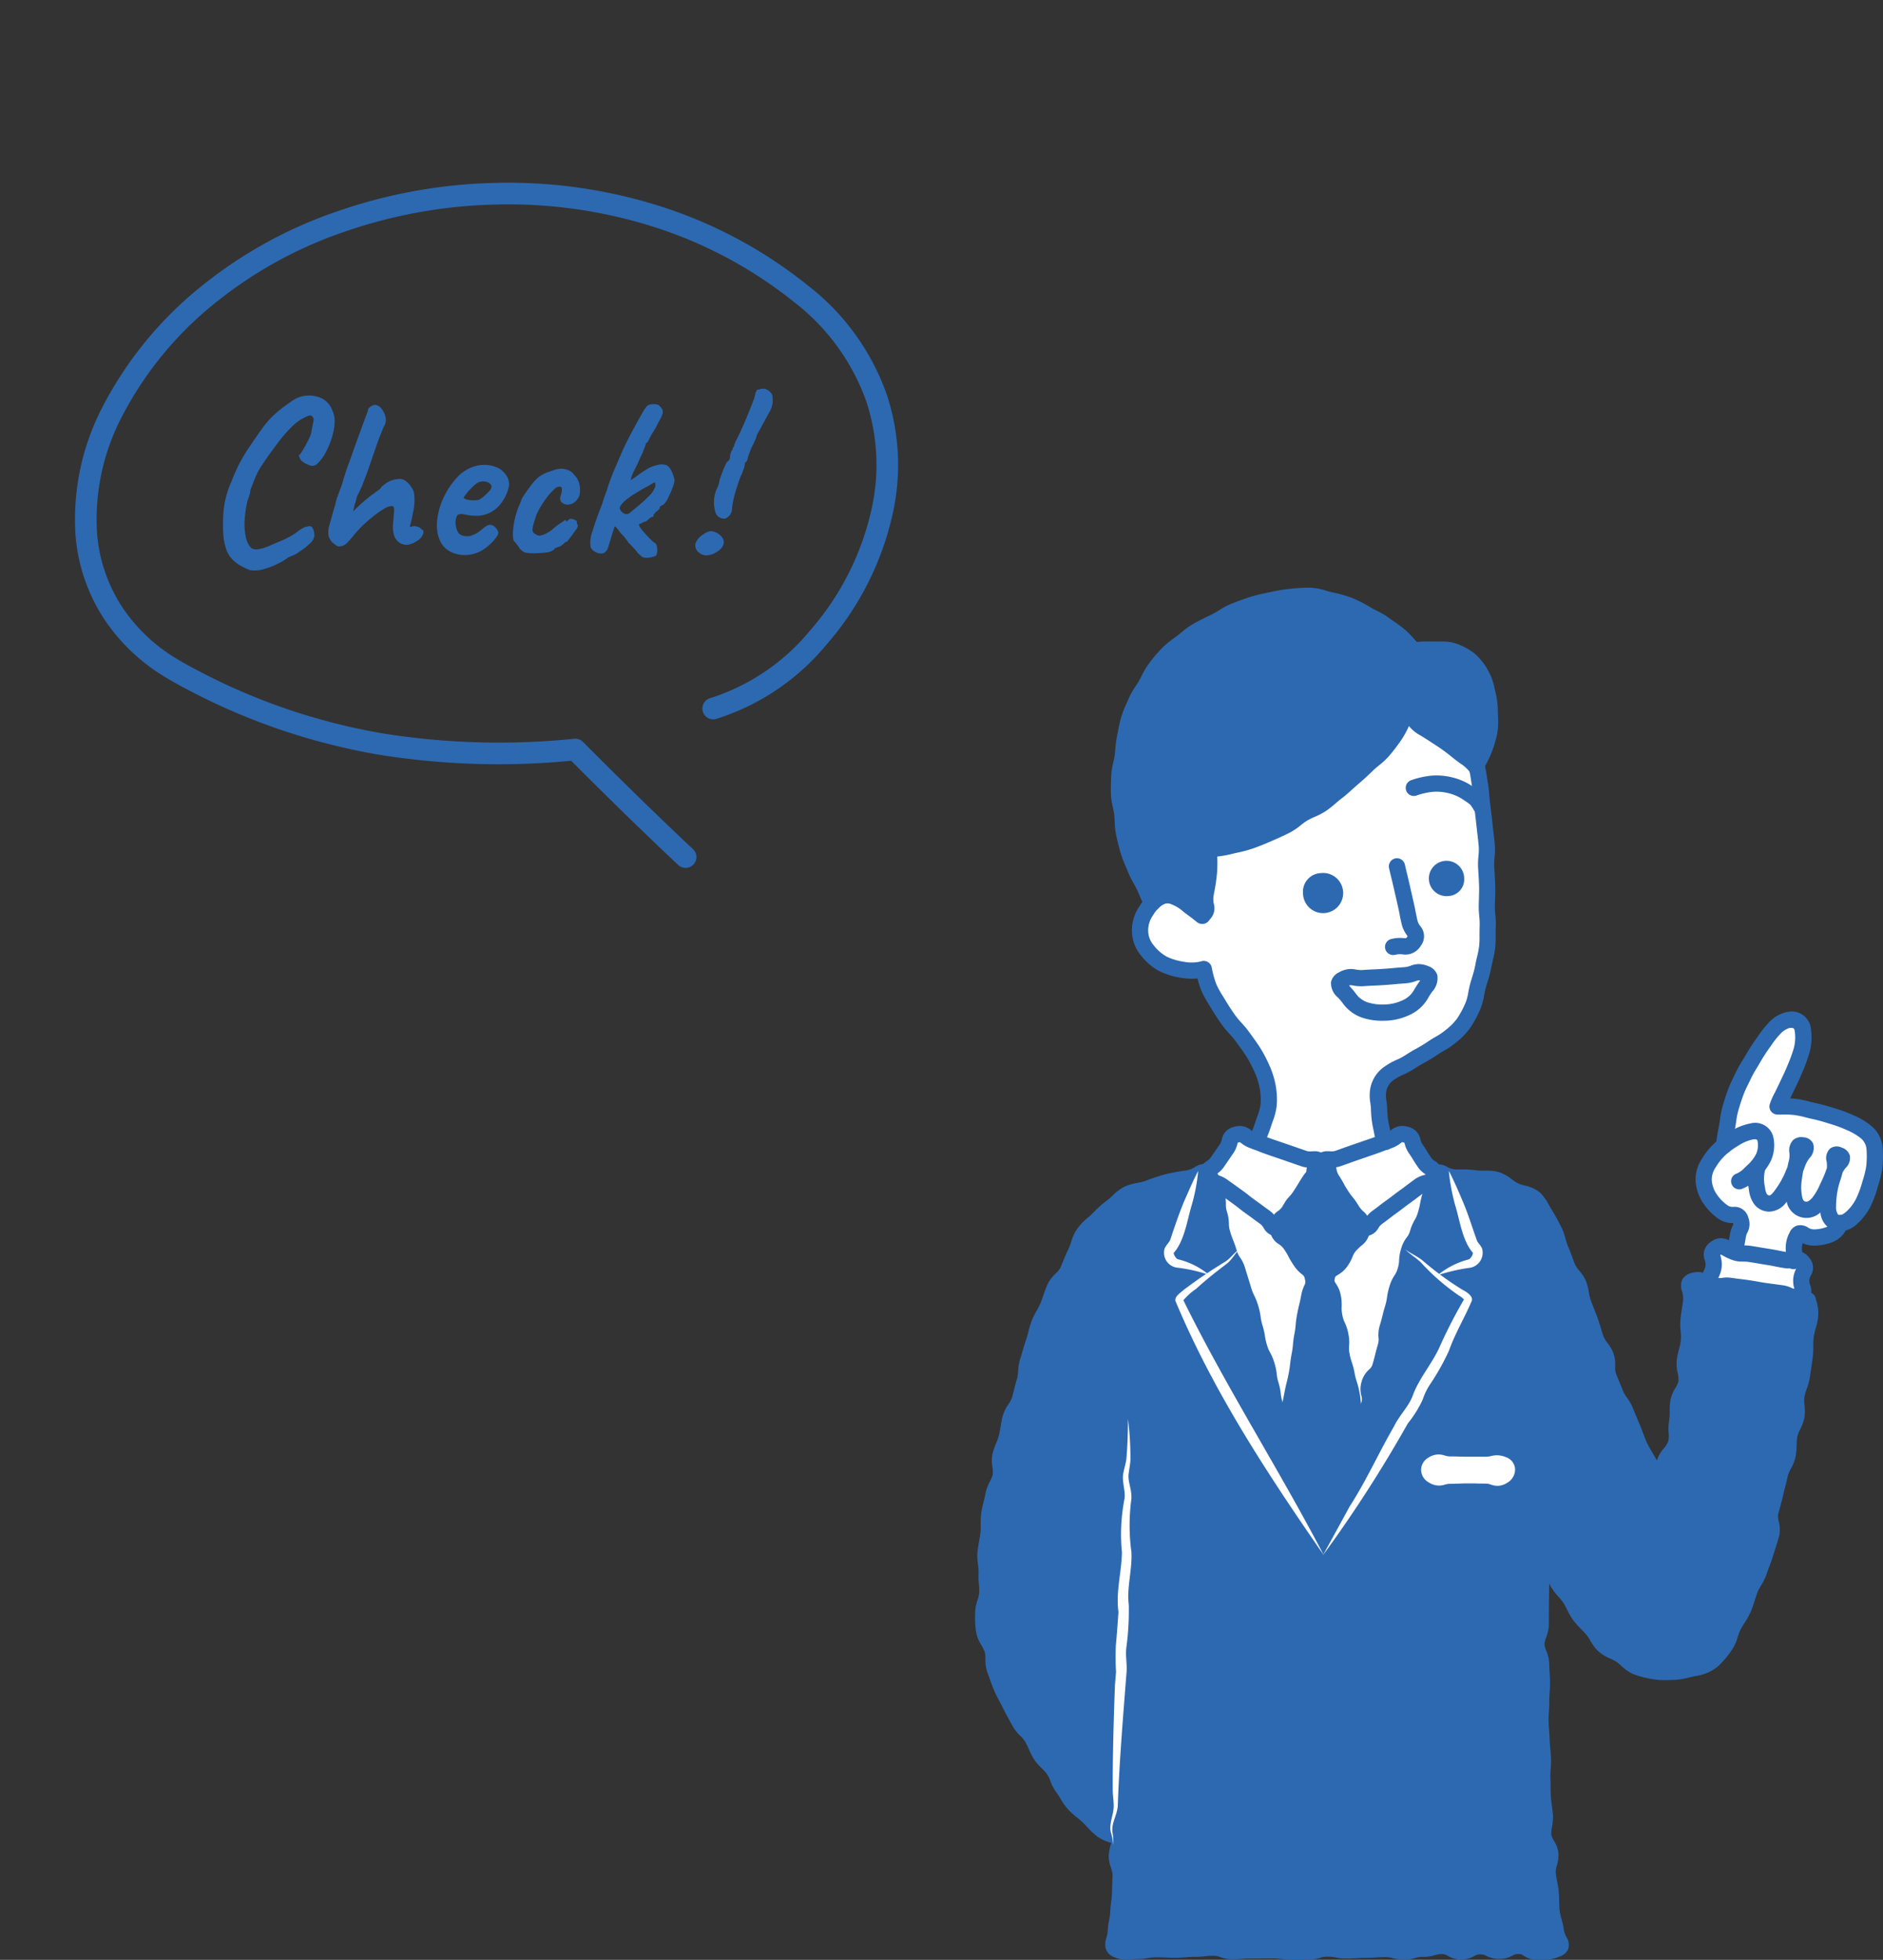 <svg xmlns="http://www.w3.org/2000/svg" xmlns:xlink="http://www.w3.org/1999/xlink" width="174.101" height="181.121" viewBox="0 0 174.101 181.121"><rect x="0" y="0" width="174.101" height="181.121" fill="#333333" stroke="none"/><defs><style>.a{fill:none;}.b{fill:#2d69b1;}.c{clip-path:url(#a);}.d{fill:#fff;}</style><clipPath id="a"><rect class="a" width="83.941" height="126.807" transform="translate(0 0)"/></clipPath></defs><g transform="translate(-309.84 -2802.877)"><g transform="matrix(0.848, 0.53, -0.53, 0.848, 1412.135, 467.377)"><path class="b" d="M-17741.016-18968.9a17.647,17.647,0,0,1-7.434-1.562,16.525,16.525,0,0,1-6.316-5.123,22.469,22.469,0,0,1-4.2-11.463,34.753,34.753,0,0,1,1.9-14.416,40.994,40.994,0,0,1,6.9-12.336,47.668,47.668,0,0,1,10.951-9.959,46.43,46.43,0,0,1,13.883-6.232,42.106,42.106,0,0,1,15.684-1.1,21.982,21.982,0,0,1,11.6,4.713,20.7,20.7,0,0,1,6.256,8.984,27.379,27.379,0,0,1,1.234,13.541,21.641,21.641,0,0,1-5.016,11.238,1,1,0,0,1-1.412.057,1,1,0,0,1-.057-1.412,19.646,19.646,0,0,0,4.508-10.2,25.361,25.361,0,0,0-1.135-12.537,18.736,18.736,0,0,0-5.65-8.133,20.047,20.047,0,0,0-10.566-4.271,40.153,40.153,0,0,0-14.941,1.055,44.388,44.388,0,0,0-13.283,5.965,45.7,45.7,0,0,0-10.494,9.543,39.022,39.022,0,0,0-6.568,11.732,32.785,32.785,0,0,0-1.8,13.576,20.487,20.487,0,0,0,3.8,10.447,14.548,14.548,0,0,0,5.559,4.512,15.657,15.657,0,0,0,6.6,1.381c.346,0,.7-.01,1.051-.029a57.3,57.3,0,0,0,18.971-4.225,68.362,68.362,0,0,0,15.277-8.967,1,1,0,0,1,.6-.2,1.012,1.012,0,0,1,.229.025c8.088,1.895,13.818,3,13.875,3.014a1,1,0,0,1,.793,1.172,1,1,0,0,1-.98.811,1.057,1.057,0,0,1-.191-.018c-.057-.012-5.607-1.086-13.5-2.924a69.835,69.835,0,0,1-15.348,8.938,59.221,59.221,0,0,1-19.623,4.373C-17740.244-18968.908-17740.633-18968.9-17741.016-18968.9Z" transform="translate(18090 21578.58)"/><g transform="translate(335.988 2550.682)"><path class="b" d="M-19.8,1.386a8.06,8.06,0,0,1-.735-.347,3.6,3.6,0,0,1-.8-.577A2.48,2.48,0,0,1-21.924-.4a5.925,5.925,0,0,1-.284-1.2,9.145,9.145,0,0,1-.052-1.365,10.053,10.053,0,0,1,.157-1.9,9.156,9.156,0,0,1,.493-1.649,2.618,2.618,0,0,0,.158-.367q.115-.3.273-.662l.242-.546q.168-.357.514-.955t.746-1.166q.609-.9,1.029-1.481a8.948,8.948,0,0,1,.809-.976,9.363,9.363,0,0,1,.861-.777q.473-.378,1.187-.861a2.467,2.467,0,0,1,1.186-.42,2.7,2.7,0,0,1,1.418.22,1.973,1.973,0,0,1,1.029,1.145,2.2,2.2,0,0,1,.21,1.1,5.338,5.338,0,0,1-.252,1.407,7.531,7.531,0,0,1-.588,1.4,3.979,3.979,0,0,1-.8,1.05.658.658,0,0,1-.725.084,2.216,2.216,0,0,1-.745-.441,2.669,2.669,0,0,1-.2-.42q-.01-.063.074-.084a3.812,3.812,0,0,0,.336-.5q.21-.357.42-.766a5.034,5.034,0,0,0,.294-.661q.168-.882.231-1.166a.48.48,0,0,0-.126-.472.272.272,0,0,0-.241-.063,1.841,1.841,0,0,0-.514.21,4.2,4.2,0,0,0-1.144.85,12.2,12.2,0,0,0-1.313,1.523q-.84,1.113-1.407,1.974a7.334,7.334,0,0,0-.861,1.764q-.042.084-.136.315l-.094.231a1.169,1.169,0,0,1-.063.409,3.425,3.425,0,0,1-.189.557A10.022,10.022,0,0,0-20.265-3.2a5.619,5.619,0,0,0,.115,1.554,2.022,2.022,0,0,0,.472.977.935.935,0,0,0,.693.126,4.1,4.1,0,0,0,.966-.294q.546-.231,1.176-.5a7.107,7.107,0,0,0,.924-.462,4.227,4.227,0,0,0,.63-.441,3.142,3.142,0,0,1,.431-.263,1.017,1.017,0,0,1,.451-.137.325.325,0,0,1,.441.168,1.452,1.452,0,0,1,.147.693,1.148,1.148,0,0,1-.42.714,4.532,4.532,0,0,1-.924.714,1.638,1.638,0,0,1-.451.3,5.921,5.921,0,0,1-.578.241A6.423,6.423,0,0,1-17.283.84a6.924,6.924,0,0,1-1.312.483A2.768,2.768,0,0,1-19.8,1.386Zm8.3-2.184a.444.444,0,0,1-.325-.115q-.179-.137-.326-.242a1.992,1.992,0,0,1-.294-.441,1.023,1.023,0,0,1-.084-.42,4.209,4.209,0,0,1,.042-.546q.105-.336.252-.9t.357-1.218a4.046,4.046,0,0,1,.157-.6q.116-.346.242-.672t.189-.494q.147-.525.3-1.008t.389-1.113q.231-.63.567-1.6l.693-1.89q.231-.63.336-.9a4,4,0,0,0,.147-.441q0-.168.241-.325a.815.815,0,0,1,.431-.158.841.841,0,0,1,.567.347,1.835,1.835,0,0,1,.378.777,1.138,1.138,0,0,1-.147.872q-.336.756-.662,1.69t-.641,1.859q-.315.924-.63,1.7a1.945,1.945,0,0,1-.137.357q-.115.252-.2.42l-.158.315-.073.147q-.021.126-.084.357t-.126.4q-.021.1-.063.273a2.833,2.833,0,0,0-.063.336,3.693,3.693,0,0,1,.294-.3q.189-.178.483-.452.336-.294.588-.5a5.908,5.908,0,0,1,.5-.378l.431-.315.2-.147q.042-.063.094-.147a.231.231,0,0,1,.115-.105A1.2,1.2,0,0,1-7.371-6.5q.105-.073.21-.157a2.171,2.171,0,0,1,.4-.21,2.284,2.284,0,0,1,.441-.126,2.467,2.467,0,0,1,.441-.042.9.9,0,0,1,.525.2,2.07,2.07,0,0,1,.5.557,1.342,1.342,0,0,1,.262.64,4.849,4.849,0,0,1,.01.977,3.845,3.845,0,0,1-.094.63q-.095.462-.137.693L-5-2.625h.168a.716.716,0,0,1,.451-.021l.22.063a1.33,1.33,0,0,1,.2.147.844.844,0,0,0,.179.126q.126.168-.042.483a1.1,1.1,0,0,1-.378.441,2.712,2.712,0,0,1-.892.42A1.145,1.145,0,0,1-5.9-1.113a1.349,1.349,0,0,1-.536-.651,2.848,2.848,0,0,1-.115-1.029q.084-.924.105-1.334t-.21-.41a1.535,1.535,0,0,0-.682.242,7.773,7.773,0,0,0-.956.651,13.49,13.49,0,0,0-1.039.9,9.919,9.919,0,0,0-.914,1q-.252.315-.546.619A1.031,1.031,0,0,1-11.508-.8ZM1.659-.42A3.151,3.151,0,0,1,.326-.011,2.925,2.925,0,0,1-.987-.2a2.3,2.3,0,0,1-.987-.725,2.925,2.925,0,0,1-.4-.872,3.979,3.979,0,0,1-.063-1.628,6.451,6.451,0,0,1,.6-1.953A7.089,7.089,0,0,1-.672-7.119,3.609,3.609,0,0,1,.84-8.148a3.59,3.59,0,0,1,.6-.157,3.329,3.329,0,0,1,.809-.01,2.878,2.878,0,0,1,.861.241,1.522,1.522,0,0,1,.546.389,1.73,1.73,0,0,1,.441.651,1.563,1.563,0,0,1,.084.609,3.869,3.869,0,0,1-.6,1.449A2.973,2.973,0,0,1,2.205-3.822a2.856,2.856,0,0,1-.84.189A4.963,4.963,0,0,1,.042-3.759q-.5-.1-.662.105a1.391,1.391,0,0,0-.136.819,2.036,2.036,0,0,0,.178.661.755.755,0,0,0,.514.389,1.525,1.525,0,0,0,.693.01q.21-.074.525-.22a3.436,3.436,0,0,0,.326-.231L1.8-2.478a2.522,2.522,0,0,1,.263-.189.494.494,0,0,1,.21-.105,1.068,1.068,0,0,1,.21-.021.689.689,0,0,1,.441.252,1.185,1.185,0,0,1,.273.441.958.958,0,0,1-.21.473A3.992,3.992,0,0,1,2.426-1,4.487,4.487,0,0,1,1.659-.42ZM1.386-5.1A2.122,2.122,0,0,0,1.817-5.4a4.309,4.309,0,0,0,.514-.494.745.745,0,0,0,.231-.41q0-.231-.3-.4a1.116,1.116,0,0,0-.787-.063,1.1,1.1,0,0,0-.4.231A5.192,5.192,0,0,0,.609-6.1a5.48,5.48,0,0,0-.4.462,2.419,2.419,0,0,0-.231.346.622.622,0,0,0,.336.168,2.294,2.294,0,0,0,.556.063A2.674,2.674,0,0,0,1.386-5.1ZM6.468-.168A4,4,0,0,1,5.786-.21.751.751,0,0,1,5.46-.336Q5.355-.42,5.187-.567A2.629,2.629,0,0,0,4.893-1q-.21-.263-.294-.347A2.845,2.845,0,0,1,4.547-2.2a6.964,6.964,0,0,1,.179-1.176,7.216,7.216,0,0,1,.357-1.134,3.5,3.5,0,0,0,.147-.336l.063-.168a1.492,1.492,0,0,1,.262-.5q.262-.4.588-.84a4.437,4.437,0,0,1,.536-.63A2.021,2.021,0,0,1,7.13-7.35a2.984,2.984,0,0,1,.536-.273q.231-.084.63-.22a2.236,2.236,0,0,1,.714-.137,1.8,1.8,0,0,1,.63.126,1.234,1.234,0,0,1,.567.441,1.73,1.73,0,0,1,.483.9,2.207,2.207,0,0,1,.021.9,1.261,1.261,0,0,1-.42.682,1.085,1.085,0,0,1-.672.273.8.8,0,0,1-.63-.284A.664.664,0,0,1,8.9-5.219a1.135,1.135,0,0,1,.084-.346,1.936,1.936,0,0,0,.084-.525q0-.231-.189-.231a.619.619,0,0,0-.441.157q-.168.158-.5.515-.147.168-.378.483t-.451.683a6.879,6.879,0,0,0-.388.745q-.231.693-.284.893l-.052.2a.571.571,0,0,1-.021.158.571.571,0,0,0-.021.158.445.445,0,0,0,.294.4.684.684,0,0,0,.389.137,2.349,2.349,0,0,0,.62-.22,2.909,2.909,0,0,0,.64-.441,4.654,4.654,0,0,1,.641-.483q.231-.147.367-.252t.137-.021q0,.084.063.084a.23.23,0,0,0,.147-.084.309.309,0,0,1,.315-.137,1.123,1.123,0,0,1,.347.116q.157.084.157.147a.32.32,0,0,0,.084.315.652.652,0,0,1-.053.22.623.623,0,0,1-.136.22q-.1.147-.3.42t-.368.483l-.168.21a.169.169,0,0,0-.157.042q-.074.063-.158.147a1.532,1.532,0,0,1-.315.22.567.567,0,0,1-.231.073,1.14,1.14,0,0,1-.22.105.1.1,0,0,0-.074.1A1.322,1.322,0,0,1,7.6-.242,8.5,8.5,0,0,1,6.468-.168ZM16.485.168Q16.4.084,16.233-.052a1.036,1.036,0,0,1-.252-.284,2.47,2.47,0,0,0-.21-.241l-.336-.357a1.809,1.809,0,0,0-.231-.22,1.061,1.061,0,0,0-.147-.242q-.105-.136-.231-.294a2.391,2.391,0,0,0-.294-.3q-.231-.315-.368-.483t-.22-.168l-.126.389q-.126.388-.273.882t-.252.808a1.1,1.1,0,0,1-.168.231.773.773,0,0,1-.158.126.419.419,0,0,1-.158.052,1.353,1.353,0,0,1-.168.01,1.246,1.246,0,0,1-.588-.21A.668.668,0,0,1,11.7-.966a3,3,0,0,1,.21-1.281q.294-.987.9-2.52.084-.315.21-.661l.21-.578a18.08,18.08,0,0,1,.693-1.9q.378-.871.84-1.942.189-.378.273-.557t.189-.378l.315-.6q.462-.861.735-1.344t.42-.714a2.058,2.058,0,0,1,.252-.336.626.626,0,0,1,.336-.147,1.524,1.524,0,0,1,.472-.011.52.52,0,0,1,.347.158,1.413,1.413,0,0,1,.252.325.564.564,0,0,1,.01.42,3.706,3.706,0,0,1-.389.788,4.81,4.81,0,0,1-.273.546l-.21.336q-.105.168-.336.588a.742.742,0,0,1-.073.179,1.013,1.013,0,0,1-.115.168.173.173,0,0,1-.126.073,1.031,1.031,0,0,1-.063.252,2.722,2.722,0,0,1-.147.357,2.515,2.515,0,0,1-.2.493,4.116,4.116,0,0,0-.2.431q-.168.4-.451.955a3.58,3.58,0,0,0-.347.893q0,.042.063.01a1.01,1.01,0,0,0,.158-.105,1.088,1.088,0,0,1,.178-.116A10.438,10.438,0,0,1,16.873-7.9a2.825,2.825,0,0,1,.935-.4,1.7,1.7,0,0,1,.378-.073,1.546,1.546,0,0,1,.315.01,1.162,1.162,0,0,1,.294.084,1.273,1.273,0,0,1,.42.546,3.591,3.591,0,0,1,.273.8,2.464,2.464,0,0,1-.179.682,8.4,8.4,0,0,1-.42.966,2.011,2.011,0,0,1-.451.641,1.445,1.445,0,0,0-.178.084.519.519,0,0,0-.1.073l-.032.031a.444.444,0,0,1-.073.21.556.556,0,0,1-.241.21q-.084.084-.189.21a.368.368,0,0,0-.1.189v.105a.72.72,0,0,0-.136.01,1.3,1.3,0,0,0-.284.179.954.954,0,0,1-.326.252A2.112,2.112,0,0,0,16.506-3a.37.37,0,0,1-.2.105q-.115.021-.115.105a.749.749,0,0,0,.168.315q.168.231.41.5t.472.5a2.691,2.691,0,0,0,.357.315.383.383,0,0,1,.21.231,1.2,1.2,0,0,1,.073.357,1.486,1.486,0,0,1-.021.357,1.007,1.007,0,0,1-.073.252A.919.919,0,0,1,17.5.157a2.412,2.412,0,0,1-.525.095A.932.932,0,0,1,16.485.168ZM15.267-3.843l.389-.315q.284-.231.619-.515t.619-.556q.284-.273.41-.42a1.91,1.91,0,0,0,.315-.483.61.61,0,0,0,.063-.546q-.021-.084-.315.105a8.262,8.262,0,0,1-.756.42q-.357.21-.788.473a7.563,7.563,0,0,0-.809.567,2.457,2.457,0,0,0-.588.661.407.407,0,0,0,.084.336.78.78,0,0,0,.336.283A.467.467,0,0,0,15.267-3.843Zm8.946.462a.833.833,0,0,1-.924-.493,3.144,3.144,0,0,1,.042-2.111,4.166,4.166,0,0,0,.21-.493,1.255,1.255,0,0,0,.084-.388q.084-.273.221-.641t.283-.693q.147-.326.21-.431.084,0,.178-.147a.54.54,0,0,0,.094-.294,1.158,1.158,0,0,1,.074-.378.8.8,0,0,1,.157-.294.426.426,0,0,1,.084-.231.408.408,0,0,0,.084-.21.223.223,0,0,1,.052-.147.223.223,0,0,0,.053-.147q.189-.336.493-1t.609-1.4q.3-.735.515-1.3a3.2,3.2,0,0,0,.21-.693,1.236,1.236,0,0,1,.126-.315.206.206,0,0,1,.252-.105.468.468,0,0,1,.252-.074q.168-.01.252-.01l.189.084a.966.966,0,0,1,.336.252.57.57,0,0,1,.189.4q.021.252.021.5a2.184,2.184,0,0,1-.294.9q-.273.5-.609,1.113-.21.4-.41.756a1.5,1.5,0,0,0-.2.441.645.645,0,0,1-.084.252q-.084.168-.189.42a3.4,3.4,0,0,0-.242.5q-.116.294-.2.535a1.353,1.353,0,0,0-.084.3,1.547,1.547,0,0,1-.052.168.483.483,0,0,1-.115.168q-.084,0-.095.115l-.01.116a1.843,1.843,0,0,1-.095.388,4.964,4.964,0,0,1-.3.724q-.4,1.113-.567,1.775a7.433,7.433,0,0,0-.21,1.123,1.063,1.063,0,0,1-.231.683A1.539,1.539,0,0,1,24.213-3.381ZM23.1-.126a1.955,1.955,0,0,1-.735.158,1.182,1.182,0,0,1-.651-.284.817.817,0,0,1-.284-.85,1.689,1.689,0,0,1,.746-.83,1.518,1.518,0,0,1,.619-.283,1.53,1.53,0,0,1,.6.158q.714.441.63.976T23.1-.126Z" transform="matrix(0.848, -0.53, 0.53, 0.848, 30.633, 34.799)"/></g></g><g transform="translate(400 2857.191)"><g class="c"><path class="d" d="M28.406,75.917c.743.544.907-.136,1.828-.136s.924-.081,1.847-.081.925.175,1.85.175,1.229.779,1.976.235.175-1.038.448-1.91.484-.808.757-1.681.165-.907.438-1.78.237-.882.509-1.753,0-.958.275-1.832.236-.884.508-1.756.685-.745.958-1.618-.153-1.008.121-1.883.714-.735.987-1.608.067-.94.34-1.815.3-.869.573-1.746.865-.878.765-1.791c-.094-.85-.623-.747-1.074-1.474s-.73-.555-1.182-1.283.138-1.378-.663-1.683-.9.955-1.756.812c-.931-.156-.486-.985-.7-2a11.589,11.589,0,0,1,.128-1.927c-.018-.709-.252-1.5.059-1.951A4.585,4.585,0,0,1,38.805,44.3c.447-.254,1.023-.418,1.572-.708.48-.254,1-.482,1.509-.794a13.07,13.07,0,0,0,1.436-.924,9.4,9.4,0,0,0,1.162-1.245A7.658,7.658,0,0,0,45.553,39.3a9.442,9.442,0,0,0,.8-1.611c.166-.523.165-1.148.3-1.77.119-.549.326-1.119.419-1.734.085-.565.277-1.149.339-1.76.058-.575-.022-1.185.015-1.794.036-.581.047-1.179.062-1.784.014-.585-.221-1.18-.226-1.782s-.09-1.175-.114-1.774.147-1.192.1-1.788.129-1.208.067-1.8-.269-1.173-.351-1.761-.284-1.163-.388-1.745-.192-1.179-.32-1.754a5.228,5.228,0,0,0-.69-1.659,6.585,6.585,0,0,0-.991-1.552,8.5,8.5,0,0,0-1.622-.874,10.665,10.665,0,0,0-1.669-.685c-.99-.371-.9-1.1-1.713-.693-.825.41-.084.751-.745,1.744a14.918,14.918,0,0,1-1.055,1.532c-.356.423-1.046.626-1.526,1.1-.4.4-.8.86-1.3,1.286-.44.374-1,.642-1.519,1.029-.469.348-.9.782-1.442,1.135-.492.321-.983.685-1.538,1.006-.511.3-.934.806-1.5,1.1-.527.273-1.066.587-1.644.855-.54.25-1.233.206-1.819.449-.552.229-1.09.535-1.684.756-.561.209-1.3.354-1.9.555-.423.931.429.986.408,2.119a12.963,12.963,0,0,1-.476,2.013,3.022,3.022,0,0,1-.715,1.675,10.166,10.166,0,0,0-1.4-.588,5.893,5.893,0,0,0-1.579-.5,2.349,2.349,0,0,0-1.52.55,2.487,2.487,0,0,0-.783,1.306,3.5,3.5,0,0,0-.464,1.714,3.64,3.64,0,0,0,.692,1.719,4.719,4.719,0,0,0,1.6.884,5.751,5.751,0,0,0,1.644.828,7.452,7.452,0,0,0,1.7.067,13.753,13.753,0,0,0,.507,1.5,16.626,16.626,0,0,0,.762,1.571A16.915,16.915,0,0,0,23.4,39.743c.328.507.559,1.044.885,1.485.363.491.885.822,1.21,1.256a13.148,13.148,0,0,1,.763,1.572,4.274,4.274,0,0,1,.465,1.6,16.173,16.173,0,0,1,.314,1.859,5.492,5.492,0,0,1-.325,1.822,6.028,6.028,0,0,1-.679,1.812c-.776.038-.845-1.043-1.566-.754-.8.32-.3.981-.771,1.7s-.486.711-.955,1.433-.934.541-1.037,1.4c-.109.911.118.939.4,1.813s.623.766.9,1.641.151.915.428,1.789.142.915.419,1.788.506.8.783,1.678.269.876.546,1.75-.082.989.195,1.864.54.793.818,1.669.385.841.662,1.716.029.955.307,1.832.6.8.717,1.712c.123.949-.206,1.2.537,1.742"/><path class="d" d="M68.5,61.022c-.628.491-.191.729-.266,1.523s-.55.95-.05,1.571c.513.637.782.129,1.591.247s.808.113,1.616.23.8.192,1.609.31.829,0,1.64.115.926.751,1.585.263c.625-.462.12-.734.194-1.508s.459-.845.147-1.556c-.181-.412-.735.291-.836-.147-.263-1.13-.407-1.326.206-2.31.558-.9,1.06.262,2.151.02a3.606,3.606,0,0,0,1.8-1.052,8.447,8.447,0,0,0,1.407-1.049,5.386,5.386,0,0,0,1.071-1.384,7.328,7.328,0,0,0,.554-1.665,9.9,9.9,0,0,0,.208-1.743,12.81,12.81,0,0,0,.04-1.768c0-.474-.469-1-1.273-1.417a14.658,14.658,0,0,0-1.861-.685c-.613-.208-1.24-.483-1.873-.654-.682-.183-1.357-.3-1.935-.431-1.127-.254-1.355.447-1.913-.367-.459-.671.192-.616.564-1.491.19-.449.387-.97.592-1.512.191-.506.536-.977.692-1.485a9.9,9.9,0,0,0,.211-1.621c.113-.761.178-1.4-.193-1.56a1.9,1.9,0,0,0-1.692.457,5.994,5.994,0,0,0-1.264,1.234,10.668,10.668,0,0,0-1.044,1.441c-.263.473-.47,1.036-.722,1.628-.216.505-.306,1.1-.509,1.7-.179.529-.482,1.053-.646,1.657-.149.543-.157,1.149-.29,1.755-.122.554-.25,1.17-.358,1.779a9.955,9.955,0,0,0-1.715,1.238,1.937,1.937,0,0,0-.51,1.893,5.665,5.665,0,0,0,.756,1.494A7.835,7.835,0,0,0,69.223,57.5a2.861,2.861,0,0,0,1.452.88c.076,1.3.392,1.511-.34,2.583-.544.8-1.1-.524-1.84.055"/></g><g class="c"><path class="b" d="M13.186,125.87c.821.318.917.1,1.8.1s.88-.157,1.76-.157.879.042,1.758.042.88-.081,1.759-.081.881-.1,1.762-.1.881.318,1.762.318.88-.057,1.76-.057.881-.013,1.762-.013.881.077,1.763.077.881.021,1.762.021.881-.254,1.763-.254.881.17,1.763.17.882-.064,1.764-.064.881-.067,1.763-.067.879.218,1.759.218.882-.241,1.764-.241.881-.254,1.762-.254.882.491,1.764.491.883-.466,1.766-.466.882.417,1.764.417.884-.452,1.767-.452.886.539,1.771.539a3.593,3.593,0,0,0,1.778-.259c.828-.3.023-.641-.11-1.781-.057-.488-.308-1.052-.378-1.728-.056-.529-.024-1.124-.085-1.764-.051-.546-.222-1.121-.275-1.744-.047-.556.3-1.174.256-1.788-.044-.563-.626-1.109-.668-1.719-.04-.565.195-1.169.158-1.772-.035-.569-.16-1.15-.193-1.752-.031-.572-.017-1.161-.045-1.761-.027-.574.083-1.167.059-1.766-.023-.577-.11-1.161-.13-1.76-.019-.578-.083-1.165-.1-1.763-.015-.579.079-1.17.068-1.767-.012-.581.078-1.17.07-1.766S52.332,100,52.329,99.4s-.435-1.169-.435-1.764.393-1.169.4-1.763,0-1.173.012-1.768.017-1.172.03-1.766-.188-1.181-.17-1.775.2-.889.223-1.483c.29.536.632.707.912,1.2.3.534.31,1.212.6,1.7.316.528.8.927,1.1,1.4.337.518.54,1.1.871,1.553.366.5.831.894,1.195,1.319.4.474.637,1.093,1.046,1.475a10.686,10.686,0,0,0,1.575.9,9.453,9.453,0,0,0,1.458,1.084,8.471,8.471,0,0,0,1.77.437,9.889,9.889,0,0,0,1.8.028,13.9,13.9,0,0,0,1.754-.335,3.444,3.444,0,0,0,1.721-.725,8.087,8.087,0,0,0,1.2-1.441,17.939,17.939,0,0,0,.716-1.719c.271-.516.665-1,.92-1.6.233-.543.384-1.143.6-1.74.207-.56.642-1.063.837-1.662.187-.572.438-1.146.613-1.747.171-.581.385-1.168.545-1.769s-.258-1.33-.111-1.932.325-1.18.461-1.782.309-1.19.435-1.791.594-1.139.711-1.739.047-1.253.156-1.852c.113-.615.556-1.165.658-1.762.106-.62-.1-1.281-.008-1.873.1-.628.415-1.2.5-1.79.094-.638.189-1.25.268-1.828.089-.655.016-1.289.085-1.85.085-.692.354-1.288.409-1.81A3.93,3.93,0,0,0,77,65.865a9.167,9.167,0,0,0-1.712-.362c-.883-.128-.867-.236-1.75-.365s-.9.031-1.787-.1-.86-.3-1.744-.428-.91.042-1.8-.087-.862-.68-1.729-.459c-.912.232-.183.676-.272,1.833-.042.54-.186,1.166-.25,1.868-.052.584.107,1.234.039,1.9-.062.6-.308,1.211-.384,1.852-.072.616.251,1.295.165,1.922s-.655,1.182-.754,1.8c-.1.637,0,1.293-.12,1.894-.126.646.069,1.343-.074,1.918-.166.669-.818,1.14-1.009,1.668a6.779,6.779,0,0,1-.677,1.8,13.289,13.289,0,0,1-.848-1.633c-.257-.47-.6-.959-.864-1.542-.234-.506-.412-1.073-.654-1.648-.22-.524-.453-1.068-.679-1.638-.212-.535-.684-.988-.9-1.554-.208-.544-.456-1.086-.666-1.649s0-1.258-.21-1.818-.714-1-.919-1.556-.341-1.143-.547-1.7-.43-1.113-.638-1.662-.217-1.2-.429-1.74c-.222-.568-.784-.984-1-1.517-.234-.57-.414-1.135-.643-1.653-.255-.576-.329-1.2-.576-1.692-.292-.587-.579-1.118-.858-1.567a7.188,7.188,0,0,0-1.008-1.515c-.494-.412-1.253-.433-1.83-.712a11.723,11.723,0,0,0-1.675-1,14.284,14.284,0,0,0-1.943-.136,16.636,16.636,0,0,0-1.911-.084c-1.141-.045-1.329-.909-1.883-.128-.529.744-.109.911-.37,1.786s-.169.9-.429,1.78-.458.818-.719,1.695-.572.783-.833,1.658-.053.938-.313,1.815-.51.8-.771,1.68-.134.914-.4,1.79-.22.89-.481,1.767.06.973-.2,1.849-.218.891-.479,1.769-.747.732-1.008,1.609.242,1.025-.019,1.9-.782.723-1.043,1.6-.017.949-.278,1.825-.289.869-.551,1.747-.505.806-.767,1.684-.082.931-.343,1.808.108.99-.154,1.869-.653.765-.915,1.645.521,2.071-.4,2.081-.541-1.075-.8-1.95.167-1-.094-1.88-.683-.751-.944-1.628-.273-.871-.534-1.747-.131-.915-.392-1.791-.2-.895-.464-1.772-.181-.9-.442-1.776-.358-.849-.62-1.726-.112-.921-.373-1.8-.109-.923-.371-1.8-.44-.824-.7-1.7-.145-.909-.406-1.784-.128-.918-.39-1.8-.405-.833-.666-1.71-.277-.872-.538-1.75-.533-.8-.794-1.676-.341-.854-.6-1.731-.031-.948-.293-1.828-.008-.956-.27-1.837a3.831,3.831,0,0,0-.688-1.74c-.564-.776-.808.1-1.964.275a18.293,18.293,0,0,0-1.882.345,18.339,18.339,0,0,0-1.813.6,15.229,15.229,0,0,0-1.874.519,15.277,15.277,0,0,0-1.509,1.229,12.432,12.432,0,0,0-1.4,1.283,5.558,5.558,0,0,0-1.245,1.309c-.272.447-.362,1.092-.678,1.7-.258.493-.44,1.07-.719,1.657-.244.515-.895.883-1.15,1.466-.233.53-.4,1.123-.633,1.705-.222.541-.6,1.049-.819,1.631-.21.551-.3,1.167-.511,1.751-.2.557-.341,1.15-.536,1.735-.188.563-.1,1.225-.284,1.812-.177.569-.3,1.159-.468,1.749-.166.574-.688,1.056-.845,1.648s-.205,1.192-.35,1.787-.466,1.132-.6,1.728.149,1.265.031,1.864S1.8,83.231,1.7,83.831s-.3,1.181-.392,1.783,0,1.224-.076,1.828-.219,1.2-.275,1.8.151,1.228.111,1.834.085,1.212.065,1.818-.376,1.2-.377,1.81A8.662,8.662,0,0,0,.85,96.515c.108.537.578,1.04.764,1.652.165.541,0,1.234.218,1.817.2.538.387,1.12.63,1.682.231.535.546,1.059.809,1.605.256.53.567,1.051.85,1.583s.848.892,1.148,1.409.482,1.1.8,1.6.855.867,1.192,1.352.456,1.155.814,1.618c.375.485.63,1.063,1.013,1.5.409.466.94.806,1.353,1.2a15.577,15.577,0,0,0,1.293,1.266,8.218,8.218,0,0,0,1.721.7c0,.446-.343,1.082-.352,1.75-.007.527.362,1.109.353,1.707-.009.559-.041,1.136-.051,1.707s-.151,1.16-.16,1.706c-.011.623-.219,1.2-.228,1.7-.018,1.021-.623,1.49.169,1.8"/><path class="b" d="M52.474,126.807l-.472,0a2.207,2.207,0,0,1-1.275-.379.764.764,0,0,0-.5-.16.957.957,0,0,0-.541.144,2.415,2.415,0,0,1-1.226.308,2.523,2.523,0,0,1-1.2-.28,1.063,1.063,0,0,0-.561-.137.921.921,0,0,0-.533.146,2.372,2.372,0,0,1-1.233.32,2.3,2.3,0,0,1-1.247-.34.853.853,0,0,0-.517-.151,2.007,2.007,0,0,0-.673.1,3.472,3.472,0,0,1-1.089.156,2.142,2.142,0,0,0-.684.094,3.619,3.619,0,0,1-1.08.147,3.893,3.893,0,0,1-1.061-.131,2.421,2.421,0,0,0-.7-.087c-.413,0-.613.015-.825.031-.231.018-.469.036-.938.036-.414,0-.615.015-.828.03-.23.017-.468.034-.936.034a4.717,4.717,0,0,1-1.024-.1,3.25,3.25,0,0,0-.739-.071,2.011,2.011,0,0,0-.674.1,3.474,3.474,0,0,1-1.089.156c-.449,0-.678-.005-.9-.011s-.432-.01-.863-.01a9.379,9.379,0,0,1-.947-.041,7.98,7.98,0,0,0-.816-.036c-.435,0-.646,0-.87.006s-.446.007-.892.007c-.416,0-.618.013-.832.027s-.464.03-.928.03a2.957,2.957,0,0,1-1.136-.2,1.512,1.512,0,0,0-.626-.114,5.754,5.754,0,0,0-.794.046,7.27,7.27,0,0,1-.968.057,7.524,7.524,0,0,0-.81.037,8.912,8.912,0,0,1-.949.044c-.457,0-.69-.011-.915-.022s-.422-.02-.843-.02a3.589,3.589,0,0,0-.748.067,5.024,5.024,0,0,1-1.012.09,4.6,4.6,0,0,0-.587.039,3.729,3.729,0,0,1-.444.033,2.772,2.772,0,0,1-1.038-.224,1.253,1.253,0,0,1-.86-.907,1.845,1.845,0,0,1,.087-.9,2.775,2.775,0,0,0,.125-.708,5.2,5.2,0,0,1,.117-.884,4.835,4.835,0,0,0,.111-.815,7.886,7.886,0,0,1,.084-.908,7,7,0,0,0,.076-.8c.005-.29.016-.581.026-.863s.021-.569.025-.845a2.384,2.384,0,0,0-.15-.67,3.283,3.283,0,0,1-.2-1.034A4.613,4.613,0,0,1,12.586,116l0-.006a4.119,4.119,0,0,1-1.3-.59,7.233,7.233,0,0,1-.92-.869c-.145-.154-.295-.313-.445-.457s-.313-.275-.493-.421a7.187,7.187,0,0,1-.9-.827,6.31,6.31,0,0,1-.632-.911,6.842,6.842,0,0,0-.41-.624,4.117,4.117,0,0,1-.527-1.007,3.4,3.4,0,0,0-.309-.641,4.092,4.092,0,0,0-.477-.526,4.912,4.912,0,0,1-.733-.854,7.332,7.332,0,0,1-.488-.958,7.385,7.385,0,0,0-.328-.672,3.141,3.141,0,0,0-.451-.535,4.04,4.04,0,0,1-.71-.9c-.1-.187-.205-.378-.308-.563-.188-.339-.382-.689-.555-1.046-.1-.214-.214-.424-.332-.645-.169-.319-.343-.648-.491-.989-.172-.4-.313-.794-.449-1.177-.067-.188-.13-.365-.195-.539A3.6,3.6,0,0,1,.951,99,2.592,2.592,0,0,0,.9,98.386a3.424,3.424,0,0,0-.322-.661,3.533,3.533,0,0,1-.46-1.062A7.836,7.836,0,0,1,0,94.968c0-.091,0-.179,0-.264a3.926,3.926,0,0,1,.221-1.148,2.958,2.958,0,0,0,.156-.687A7.077,7.077,0,0,0,.35,92.1,7.384,7.384,0,0,1,.32,91.03a4.024,4.024,0,0,0-.053-.743A4.944,4.944,0,0,1,.21,89.173c.034-.365.1-.718.156-1.06.047-.265.091-.514.121-.762a6.465,6.465,0,0,0,.027-.781A6.99,6.99,0,0,1,.566,85.5a10.422,10.422,0,0,1,.222-1.036c.067-.267.13-.519.173-.766a4,4,0,0,1,.4-1.088,2.948,2.948,0,0,0,.264-.653,2.471,2.471,0,0,0-.027-.689,3.484,3.484,0,0,1,0-1.191,6.293,6.293,0,0,1,.346-1.024,5.451,5.451,0,0,0,.255-.721c.062-.254.106-.516.152-.794.055-.328.111-.668.2-1.008a3.744,3.744,0,0,1,.525-1.062,2.654,2.654,0,0,0,.324-.6c.072-.249.137-.508.2-.759.083-.329.168-.668.272-1a3.561,3.561,0,0,0,.108-.74,4.5,4.5,0,0,1,.181-1.087c.083-.249.159-.511.233-.763.094-.324.192-.659.309-.986.088-.247.155-.508.225-.785a8.886,8.886,0,0,1,.291-.981,7.443,7.443,0,0,1,.483-.978,6.526,6.526,0,0,0,.343-.671c.1-.246.191-.508.278-.761.11-.318.223-.646.362-.961a3.407,3.407,0,0,1,.764-1.016,2.27,2.27,0,0,0,.4-.47c.119-.249.222-.505.321-.753.125-.31.254-.631.411-.931a5.152,5.152,0,0,0,.3-.779,4.522,4.522,0,0,1,.4-.959A5.029,5.029,0,0,1,10.445,58.2c.083-.069.154-.129.2-.174.114-.11.229-.225.34-.335a8.8,8.8,0,0,1,1.153-1.022,5.3,5.3,0,0,0,.554-.478,4.6,4.6,0,0,1,1.043-.8A4.735,4.735,0,0,1,15.026,55a4.6,4.6,0,0,0,.667-.164l.073-.027a18.031,18.031,0,0,1,1.817-.6,17.259,17.259,0,0,1,1.791-.335l.163-.024a2.072,2.072,0,0,0,.766-.3,1.686,1.686,0,0,1,.858-.295,1.334,1.334,0,0,1,1.059.625,3.25,3.25,0,0,1,.658,1.42c.036.151.076.322.143.547a3.594,3.594,0,0,1,.166,1.126,2.116,2.116,0,0,0,.1.71,3.865,3.865,0,0,1,.178,1.1,2.406,2.406,0,0,0,.116.725,7.971,7.971,0,0,0,.278.8,9.287,9.287,0,0,1,.325.933,1.944,1.944,0,0,0,.3.635,3.412,3.412,0,0,1,.492,1.04c.129.435.2.644.266.866s.14.442.272.885a4.117,4.117,0,0,0,.289.742,5.571,5.571,0,0,1,.377.968,5.975,5.975,0,0,1,.22,1.009,4.529,4.529,0,0,0,.171.787,6.712,6.712,0,0,1,.225.988,5.22,5.22,0,0,0,.181.8,3.192,3.192,0,0,0,.293.712,4.648,4.648,0,0,1,.408.99,5.3,5.3,0,0,1,.211,1.026,3.854,3.854,0,0,0,.159.773,5.421,5.421,0,0,1,.212,1.023,3.97,3.97,0,0,0,.161.776,6.476,6.476,0,0,0,.282.783,7.889,7.889,0,0,1,.339.944,9.3,9.3,0,0,1,.237.954,7.916,7.916,0,0,0,.2.822c.138.463.192.7.245.934s.1.423.219.838a6.082,6.082,0,0,1,.22,1,4.611,4.611,0,0,0,.172.788c.13.436.2.645.265.868s.138.439.269.879a1.1,1.1,0,0,0,.308.524,2.564,2.564,0,0,1,.636,1.1,2.5,2.5,0,0,1,.082,1.19,2.842,2.842,0,0,1,.38-.536,1.236,1.236,0,0,0,.309-.55,1.314,1.314,0,0,0,.05-.639,2.759,2.759,0,0,1,.1-1.23,3.186,3.186,0,0,0,.143-.756,4.654,4.654,0,0,1,.2-1.052,3.7,3.7,0,0,1,.467-1.026,2.206,2.206,0,0,0,.3-.658c.134-.448.209-.673.281-.892s.141-.425.27-.855a2.194,2.194,0,0,0,.108-.712,3.673,3.673,0,0,1,.17-1.113,2.289,2.289,0,0,1,.731-1.137.842.842,0,0,0,.312-.464.87.87,0,0,0,0-.564,2.322,2.322,0,0,1,.021-1.337,2.369,2.369,0,0,1,.7-1.126.92.92,0,0,0,.31-.483c.124-.419.175-.626.229-.845s.114-.465.251-.925a1.563,1.563,0,0,0,.071-.663,3.017,3.017,0,0,1,.13-1.185c.126-.422.177-.63.232-.85s.114-.461.249-.917a4.734,4.734,0,0,0,.174-.79,6.21,6.21,0,0,1,.221-1,3.628,3.628,0,0,1,.471-1.028,2.161,2.161,0,0,0,.3-.652,2.69,2.69,0,0,0,.126-.735,4.122,4.122,0,0,1,.186-1.078,3.08,3.08,0,0,1,.53-1.058,1.623,1.623,0,0,0,.3-.6,4.291,4.291,0,0,1,.424-1,2.851,2.851,0,0,0,.3-.7,6.828,6.828,0,0,0,.2-.812,8.151,8.151,0,0,1,.234-.968,1.488,1.488,0,0,0,.059-.578,1.989,1.989,0,0,1,.419-1.429,1.333,1.333,0,0,1,1.059-.641,1.583,1.583,0,0,1,.755.233,1.534,1.534,0,0,0,.71.221c.16.006.332.007.515.008a10.413,10.413,0,0,1,1.474.083,3.872,3.872,0,0,0,.543.027h.28A4.435,4.435,0,0,1,48.4,54a3.868,3.868,0,0,1,1.217.67,4.113,4.113,0,0,0,.581.378,3.78,3.78,0,0,0,.619.2,3.412,3.412,0,0,1,1.365.608,4.371,4.371,0,0,1,.875,1.2c.093.162.189.329.29.492.277.446.569.979.892,1.628a5.465,5.465,0,0,1,.344.979,5.56,5.56,0,0,0,.246.744c.138.312.258.636.374.95.088.237.179.483.277.721a2.556,2.556,0,0,0,.373.539,3.748,3.748,0,0,1,.634.99,5.278,5.278,0,0,1,.255,1.006,4.383,4.383,0,0,0,.177.741c.088.233.179.467.271.7.122.314.248.638.369.964.113.3.2.607.292.9.083.279.162.543.256.8a2.9,2.9,0,0,0,.368.6,4.089,4.089,0,0,1,.551.95,3.327,3.327,0,0,1,.152,1.172,2.168,2.168,0,0,0,.057.644c.107.287.229.579.346.861.106.255.216.519.317.783a3.418,3.418,0,0,0,.384.653,4.534,4.534,0,0,1,.513.893c.177.447.36.881.538,1.3l.136.322c.111.264.208.522.3.771.114.3.222.593.342.853a10.071,10.071,0,0,0,.527.957c.106.177.215.359.314.54q.044.08.084.159c.024-.074.05-.15.077-.225a3.276,3.276,0,0,1,.555-.895,2.17,2.17,0,0,0,.431-.7,2.891,2.891,0,0,0,.021-.738,4.721,4.721,0,0,1,.045-1.143,4.757,4.757,0,0,0,.052-.831,6.753,6.753,0,0,1,.063-1.038,3.4,3.4,0,0,1,.46-1.127,2.221,2.221,0,0,0,.292-.653,2.6,2.6,0,0,0-.075-.746,3.825,3.825,0,0,1-.092-1.162,7.754,7.754,0,0,1,.213-1.028,5.848,5.848,0,0,0,.17-.813,5.023,5.023,0,0,0-.019-.89,5.927,5.927,0,0,1-.021-1c.035-.384.092-.745.142-1.064.046-.288.089-.561.107-.8a2.3,2.3,0,0,0-.1-.807,1.374,1.374,0,0,1,.052-1.116,1.357,1.357,0,0,1,.883-.579,2.2,2.2,0,0,1,.547-.075,1.738,1.738,0,0,1,.985.321,1.1,1.1,0,0,0,.49.2,3.456,3.456,0,0,0,.523.044c.079,0,.153,0,.232-.007s.188-.009.3-.009a5.044,5.044,0,0,1,.739.059,4.775,4.775,0,0,1,1.01.248,3.294,3.294,0,0,0,.734.18,3.679,3.679,0,0,0,.559.047c.068,0,.134,0,.2,0s.16-.005.254-.005a5.214,5.214,0,0,1,.771.061,7.079,7.079,0,0,1,.963.2,5.531,5.531,0,0,0,.787.164l.015,0a9.535,9.535,0,0,1,1.72.36l.07.019a.75.75,0,0,1,.547.66c.006.023.019.061.028.091a3.682,3.682,0,0,1,.166,1.618,5.637,5.637,0,0,1-.206.928,6.06,6.06,0,0,0-.2.9,6.622,6.622,0,0,0-.029.742,8.444,8.444,0,0,1-.057,1.118c-.055.4-.117.817-.182,1.253q-.043.288-.087.583a5.563,5.563,0,0,1-.278,1.014,4.832,4.832,0,0,0-.224.785,3.258,3.258,0,0,0,.013.722,4.5,4.5,0,0,1-.007,1.16,4.111,4.111,0,0,1-.388,1.073,3.089,3.089,0,0,0-.271.7,5.606,5.606,0,0,0-.062.787,6.652,6.652,0,0,1-.1,1.073,4.011,4.011,0,0,1-.426,1.078,2.95,2.95,0,0,0-.287.672c-.073.347-.16.688-.244,1.017-.069.27-.134.525-.193.784-.08.355-.174.7-.265,1.037-.071.261-.138.507-.2.757a1.93,1.93,0,0,0,.065.643,2.839,2.839,0,0,1,.042,1.3c-.1.373-.216.735-.33,1.086-.079.243-.153.473-.221.7-.108.371-.24.725-.369,1.068-.091.243-.177.473-.251.7a5.288,5.288,0,0,1-.51,1.044,4.345,4.345,0,0,0-.336.645c-.085.23-.162.47-.236.7-.114.354-.231.721-.382,1.073a7.6,7.6,0,0,1-.6,1.08c-.127.2-.247.388-.342.57A4.785,4.785,0,0,0,70.5,97a4.144,4.144,0,0,1-.495,1.105,8.844,8.844,0,0,1-1.318,1.576,4.186,4.186,0,0,1-2.088.9c-.206.035-.413.085-.631.138a5.956,5.956,0,0,1-1.227.207l-.276.01c-.238.009-.483.018-.728.018a5.875,5.875,0,0,1-.941-.065,9.175,9.175,0,0,1-1.931-.482,3.924,3.924,0,0,1-1.107-.76,4.961,4.961,0,0,0-.488-.4,4.2,4.2,0,0,0-.529-.274,4.17,4.17,0,0,1-1.141-.7,4.25,4.25,0,0,1-.705-.945,4.642,4.642,0,0,0-.4-.592c-.126-.147-.273-.3-.429-.456a8.332,8.332,0,0,1-.8-.907,6.415,6.415,0,0,1-.527-.916,6.956,6.956,0,0,0-.367-.67,4.993,4.993,0,0,0-.438-.541,5.989,5.989,0,0,1-.682-.884,2.512,2.512,0,0,1-.184-.382,3.66,3.66,0,0,1,.011.369c-.011.486-.018.975-.025,1.449l0,.312c-.005.358-.007.722-.008,1.074q0,.346,0,.689A3.562,3.562,0,0,1,52.8,97a2.353,2.353,0,0,0-.158.639,2.179,2.179,0,0,0,.173.635,3.268,3.268,0,0,1,.262,1.124c0,.288.02.574.039.878.018.286.037.582.04.88,0,.323-.017.634-.037.935s-.038.563-.033.824c.006.329-.015.643-.036.946-.02.288-.038.56-.032.817.008.3.029.6.05.9.019.281.04.571.049.86s.036.574.064.877c.026.285.054.58.066.877a8.565,8.565,0,0,1-.032.972,6.859,6.859,0,0,0-.028.789c.014.3.018.6.022.882,0,.3.008.592.023.873s.054.562.094.859.08.586.1.888a4.714,4.714,0,0,1-.09,1.074,3.242,3.242,0,0,0-.069.691,1.848,1.848,0,0,0,.253.589,2.774,2.774,0,0,1,.414,1.125,3.581,3.581,0,0,1-.153,1.174,2.239,2.239,0,0,0-.1.609,8.445,8.445,0,0,0,.136.868c.054.282.111.574.138.869.033.35.041.675.048.989.006.276.012.536.036.766a5.523,5.523,0,0,0,.195.9,5.456,5.456,0,0,1,.182.82,2.31,2.31,0,0,0,.261.786,1.322,1.322,0,0,1,.15,1.117,1.281,1.281,0,0,1-.792.67A3.725,3.725,0,0,1,52.474,126.807Zm-2.243-2.041a2.209,2.209,0,0,1,1.276.379.763.763,0,0,0,.495.16l.472,0a1.887,1.887,0,0,0,.767-.118,3.523,3.523,0,0,1-.316-1.087,4.383,4.383,0,0,0-.138-.595,6.8,6.8,0,0,1-.241-1.143c-.031-.29-.037-.581-.044-.889-.006-.287-.013-.584-.041-.882-.021-.224-.068-.468-.118-.726a9.6,9.6,0,0,1-.158-1.025,3.323,3.323,0,0,1,.144-1.1,2.41,2.41,0,0,0,.112-.692,1.89,1.89,0,0,0-.232-.515,2.927,2.927,0,0,1-.437-1.209,4.364,4.364,0,0,1,.085-1.04,3.48,3.48,0,0,0,.072-.737c-.015-.247-.05-.5-.088-.777-.043-.314-.087-.638-.106-.98-.017-.313-.021-.629-.025-.935,0-.273-.007-.556-.02-.832a8.077,8.077,0,0,1,.03-.966,7.323,7.323,0,0,0,.029-.8c-.01-.258-.035-.521-.06-.8-.029-.311-.059-.633-.07-.966-.009-.262-.027-.526-.046-.806-.022-.311-.044-.633-.053-.962s.013-.65.035-.96c.019-.284.038-.552.033-.814-.007-.326.015-.646.036-.955.019-.284.037-.551.034-.815s-.02-.525-.037-.8c-.02-.311-.04-.633-.042-.965a2.167,2.167,0,0,0-.169-.613,3.3,3.3,0,0,1-.266-1.155,3.483,3.483,0,0,1,.237-1.116,2.414,2.414,0,0,0,.161-.653q0-.34,0-.682c0-.356,0-.724.008-1.091l0-.312c.007-.476.015-.968.025-1.46a4.4,4.4,0,0,0-.076-.739,5.6,5.6,0,0,1-.094-1.043,4.277,4.277,0,0,1,.129-.887,3.032,3.032,0,0,0,.094-.6.75.75,0,0,1,1.409-.329,2.316,2.316,0,0,0,.371.486,3.655,3.655,0,0,1,.535.705,4.168,4.168,0,0,1,.377,1.047,2.655,2.655,0,0,0,.215.636,4.7,4.7,0,0,0,.519.661,6.167,6.167,0,0,1,.571.716,8.2,8.2,0,0,1,.45.814,5.245,5.245,0,0,0,.4.706,6.959,6.959,0,0,0,.661.741c.166.17.338.345.5.531a5.92,5.92,0,0,1,.542.787,3.158,3.158,0,0,0,.446.627,2.963,2.963,0,0,0,.751.435,5.338,5.338,0,0,1,.729.387,6.139,6.139,0,0,1,.646.517,2.783,2.783,0,0,0,.675.495,7.849,7.849,0,0,0,1.611.393,4.443,4.443,0,0,0,.7.046c.217,0,.438-.008.673-.017l.285-.01a4.806,4.806,0,0,0,.919-.165c.233-.057.475-.115.731-.159a2.65,2.65,0,0,0,1.355-.551,7.576,7.576,0,0,0,1.074-1.3,3.059,3.059,0,0,0,.3-.721,6.081,6.081,0,0,1,.365-.917c.125-.239.268-.463.406-.679a6.246,6.246,0,0,0,.49-.867c.123-.286.224-.6.332-.939.079-.248.161-.5.257-.764a5.5,5.5,0,0,1,.451-.887,4.034,4.034,0,0,0,.377-.748c.084-.258.18-.513.272-.76.124-.332.241-.645.334-.964.074-.251.155-.5.233-.743.107-.332.218-.675.307-1.009a1.917,1.917,0,0,0-.064-.63,2.927,2.927,0,0,1-.05-1.287c.066-.269.138-.536.208-.795.091-.335.177-.651.25-.974.063-.28.134-.558.2-.827.084-.328.164-.639.23-.953a4.136,4.136,0,0,1,.423-1.054,2.837,2.837,0,0,0,.286-.674,5.447,5.447,0,0,0,.069-.836,6.8,6.8,0,0,1,.085-1.007,4.289,4.289,0,0,1,.392-1.073,2.938,2.938,0,0,0,.264-.681,3.279,3.279,0,0,0-.009-.779,4.446,4.446,0,0,1,0-1.085,6.122,6.122,0,0,1,.288-1.039,4.408,4.408,0,0,0,.212-.743q.044-.3.087-.587c.065-.432.126-.839.18-1.234A7.171,7.171,0,0,0,76,70.072a7.8,7.8,0,0,1,.04-.918,7.333,7.333,0,0,1,.25-1.121,4.551,4.551,0,0,0,.158-.676,2.18,2.18,0,0,0-.065-.883,7.87,7.87,0,0,0-1.191-.226l-.014,0a7.032,7.032,0,0,1-.965-.2,5.571,5.571,0,0,0-.785-.164,3.686,3.686,0,0,0-.555-.046c-.069,0-.134,0-.2,0s-.16.005-.254.005a5.2,5.2,0,0,1-.775-.062,4.753,4.753,0,0,1-1.011-.248,3.348,3.348,0,0,0-.733-.18,3.454,3.454,0,0,0-.523-.043c-.079,0-.153,0-.232.007s-.187.009-.3.009a5.044,5.044,0,0,1-.739-.059,2.566,2.566,0,0,1-1.065-.408c-.157-.1-.161-.1-.2-.095a3.6,3.6,0,0,1,.116,1.192c-.023.295-.07.6-.121.914s-.1.631-.13.964a4.783,4.783,0,0,0,.023.744,6.332,6.332,0,0,1,.016,1.16,7.039,7.039,0,0,1-.209,1.032,6.523,6.523,0,0,0-.176.832,2.679,2.679,0,0,0,.076.71,3.765,3.765,0,0,1,.087,1.225,3.33,3.33,0,0,1-.471,1.186,2.3,2.3,0,0,0-.286.629,5.541,5.541,0,0,0-.045.812,5.929,5.929,0,0,1-.08,1.106,3.489,3.489,0,0,0-.019.787,3.97,3.97,0,0,1-.064,1.169,3.384,3.384,0,0,1-.706,1.263,2.358,2.358,0,0,0-.325.479c-.08.221-.146.451-.209.672a3.411,3.411,0,0,1-.615,1.378.75.75,0,0,1-1.139-.026,4.88,4.88,0,0,1-.6-1.082c-.1-.222-.205-.451-.323-.666-.085-.155-.182-.317-.285-.489a11.406,11.406,0,0,1-.6-1.1c-.143-.31-.266-.638-.385-.956-.088-.235-.179-.479-.279-.716l-.135-.321c-.18-.428-.367-.87-.55-1.332a3.4,3.4,0,0,0-.357-.6,4.646,4.646,0,0,1-.547-.965c-.093-.243-.194-.484-.3-.74-.123-.295-.25-.6-.368-.914a3.269,3.269,0,0,1-.152-1.163,2.208,2.208,0,0,0-.059-.658,2.909,2.909,0,0,0-.365-.6,4.089,4.089,0,0,1-.554-.958c-.11-.3-.2-.6-.286-.886s-.165-.552-.26-.808c-.117-.316-.241-.635-.361-.944-.093-.239-.185-.477-.275-.714a5.649,5.649,0,0,1-.25-1,4.118,4.118,0,0,0-.176-.729,2.572,2.572,0,0,0-.4-.593,3.7,3.7,0,0,1-.595-.914c-.108-.262-.2-.52-.3-.769-.113-.306-.22-.6-.339-.864a6.887,6.887,0,0,1-.318-.945,4.325,4.325,0,0,0-.243-.716c-.3-.607-.571-1.1-.824-1.505-.115-.186-.218-.364-.316-.536a3.766,3.766,0,0,0-.536-.8,2.287,2.287,0,0,0-.8-.311,4.921,4.921,0,0,1-.88-.3,5.271,5.271,0,0,1-.811-.516,2.711,2.711,0,0,0-.74-.439,3.111,3.111,0,0,0-.81-.074h-.28a5.287,5.287,0,0,1-.758-.042,9.085,9.085,0,0,0-1.267-.067c-.2,0-.38,0-.566-.009a2.914,2.914,0,0,1-1.3-.365.525.525,0,0,0-.089.412,2.931,2.931,0,0,1-.12,1.076,6.781,6.781,0,0,0-.2.815,8.3,8.3,0,0,1-.232.964,4.294,4.294,0,0,1-.424,1,2.851,2.851,0,0,0-.3.7,3.079,3.079,0,0,1-.53,1.057,1.623,1.623,0,0,0-.3.6,2.686,2.686,0,0,0-.126.735,4.129,4.129,0,0,1-.186,1.079,3.642,3.642,0,0,1-.471,1.028,2.153,2.153,0,0,0-.3.653,4.733,4.733,0,0,0-.174.79,6.21,6.21,0,0,1-.221,1c-.125.421-.177.629-.231.849s-.114.462-.25.918a1.567,1.567,0,0,0-.071.665,3.014,3.014,0,0,1-.13,1.184c-.126.423-.177.631-.231.852s-.113.462-.248.917a2.37,2.37,0,0,1-.7,1.126.92.92,0,0,0-.31.483.87.87,0,0,0,0,.564,2.322,2.322,0,0,1-.021,1.337,2.289,2.289,0,0,1-.731,1.137.842.842,0,0,0-.312.464,2.194,2.194,0,0,0-.108.712,3.673,3.673,0,0,1-.17,1.113c-.135.454-.211.681-.284.9s-.14.422-.267.846a3.684,3.684,0,0,1-.467,1.027,2.214,2.214,0,0,0-.3.657,3.193,3.193,0,0,0-.143.756,4.645,4.645,0,0,1-.2,1.052,1.317,1.317,0,0,0-.05.64,2.756,2.756,0,0,1-.1,1.23,2.7,2.7,0,0,1-.606,1.1,1.235,1.235,0,0,0-.309.549,2.131,2.131,0,0,0,.032.773,1.7,1.7,0,0,1-.212,1.448,1.18,1.18,0,0,1-.929.4h-.021a1.271,1.271,0,0,1-1.234-.764,2.9,2.9,0,0,1-.185-1.02,3.3,3.3,0,0,0-.09-.7,2.542,2.542,0,0,1-.068-1.277,1.081,1.081,0,0,0-.026-.6,1.1,1.1,0,0,0-.308-.524,2.564,2.564,0,0,1-.636-1.1c-.128-.43-.2-.648-.263-.859s-.139-.442-.271-.888a6.083,6.083,0,0,1-.22-1,4.611,4.611,0,0,0-.172-.788c-.138-.463-.192-.7-.245-.934s-.1-.423-.219-.838a9.3,9.3,0,0,1-.237-.954,7.917,7.917,0,0,0-.2-.822,6.358,6.358,0,0,0-.283-.788,7.946,7.946,0,0,1-.337-.938,5.422,5.422,0,0,1-.212-1.023,3.969,3.969,0,0,0-.161-.776,5.3,5.3,0,0,1-.211-1.026,3.854,3.854,0,0,0-.159-.773,3.193,3.193,0,0,0-.293-.712,4.648,4.648,0,0,1-.408-.99,6.713,6.713,0,0,1-.225-.988,5.22,5.22,0,0,0-.181-.8,6,6,0,0,1-.218-1.007,4.508,4.508,0,0,0-.171-.789,4.118,4.118,0,0,0-.289-.741,5.571,5.571,0,0,1-.377-.97c-.128-.43-.2-.648-.264-.859s-.141-.444-.274-.892a1.95,1.95,0,0,0-.3-.635,3.4,3.4,0,0,1-.492-1.041,7.905,7.905,0,0,0-.28-.8,9.365,9.365,0,0,1-.323-.927,3.877,3.877,0,0,1-.177-1.1,2.4,2.4,0,0,0-.116-.726,3.589,3.589,0,0,1-.166-1.126,2.121,2.121,0,0,0-.1-.711c-.079-.267-.127-.469-.165-.631a1.748,1.748,0,0,0-.353-.8l-.012.007a3.507,3.507,0,0,1-1.291.488l-.167.025a16.046,16.046,0,0,0-1.642.305,16.977,16.977,0,0,0-1.665.555l-.073.027a5.748,5.748,0,0,1-.9.229,3.5,3.5,0,0,0-.894.254,3.473,3.473,0,0,0-.7.563A6.491,6.491,0,0,1,13,57.9a7.564,7.564,0,0,0-.954.855c-.116.116-.236.235-.36.355-.085.082-.18.161-.281.245a3.561,3.561,0,0,0-.843.913,3.465,3.465,0,0,0-.255.646,6.406,6.406,0,0,1-.4,1.007c-.122.234-.232.507-.349.8-.108.268-.22.546-.358.836a3.3,3.3,0,0,1-.681.878A2.25,2.25,0,0,0,8.062,65c-.114.26-.213.546-.318.849-.094.272-.191.553-.308.839a7.732,7.732,0,0,1-.422.835,6.214,6.214,0,0,0-.391.782,7.664,7.664,0,0,0-.239.816c-.076.3-.154.605-.266.918-.1.285-.189.585-.281.9-.077.266-.158.542-.25.819a3.3,3.3,0,0,0-.109.731,4.793,4.793,0,0,1-.171,1.067c-.092.3-.169.6-.25.924-.066.263-.134.535-.214.81a3.81,3.81,0,0,1-.5,1A2.578,2.578,0,0,0,4,76.92c-.072.272-.121.562-.172.87s-.1.6-.174.9a6.647,6.647,0,0,1-.322.929,5.1,5.1,0,0,0-.271.783,2.355,2.355,0,0,0,.025.688,3.622,3.622,0,0,1,.01,1.16,4.131,4.131,0,0,1-.389,1.024,2.818,2.818,0,0,0-.271.682c-.052.3-.126.594-.2.876-.078.309-.151.6-.193.889a5.786,5.786,0,0,0-.036.842,7.683,7.683,0,0,1-.038.968c-.035.288-.085.57-.133.842-.058.326-.112.635-.14.939a3.711,3.711,0,0,0,.05.78,5.27,5.27,0,0,1,.063,1.034,6.168,6.168,0,0,0,.029.856,8.312,8.312,0,0,1,.037.937,4.146,4.146,0,0,1-.22,1.072,2.751,2.751,0,0,0-.156.714c0,.091,0,.185,0,.282a6.524,6.524,0,0,0,.082,1.378,2.5,2.5,0,0,0,.29.612,4.666,4.666,0,0,1,.456.97,3.711,3.711,0,0,1,.119,1.026,2.426,2.426,0,0,0,.083.744c.07.187.138.379.2.565.128.36.26.733.412,1.084.123.286.277.575.439.881.119.225.242.457.357.7.154.318.329.634.515.969.106.191.215.388.321.587a2.862,2.862,0,0,0,.464.559,4.335,4.335,0,0,1,.671.825,8.623,8.623,0,0,1,.4.811,6.121,6.121,0,0,0,.386.768,3.673,3.673,0,0,0,.522.591,5.258,5.258,0,0,1,.653.735,4.619,4.619,0,0,1,.468.934,2.937,2.937,0,0,0,.323.653,8.068,8.068,0,0,1,.5.761,5.138,5.138,0,0,0,.478.7,5.859,5.859,0,0,0,.721.651c.2.159.4.323.587.5s.34.344.5.511a6.072,6.072,0,0,0,.724.695,3.071,3.071,0,0,0,.89.373,5.841,5.841,0,0,1,.693.246.75.75,0,0,1,.441.688,3.355,3.355,0,0,1-.179.913,3.348,3.348,0,0,0-.173.842,2.265,2.265,0,0,0,.134.563,3.554,3.554,0,0,1,.219,1.145c0,.291-.015.589-.026.876s-.02.558-.025.833a8.239,8.239,0,0,1-.089.969,6.684,6.684,0,0,0-.071.736,6.149,6.149,0,0,1-.137,1.073,4.107,4.107,0,0,0-.091.627,4.178,4.178,0,0,1-.177,1.075l-.014.053a1.1,1.1,0,0,0,.378.079,2.52,2.52,0,0,0,.271-.023,6.03,6.03,0,0,1,.76-.049,3.589,3.589,0,0,0,.748-.067,5.024,5.024,0,0,1,1.012-.09c.457,0,.69.011.915.022s.422.02.843.02a7.532,7.532,0,0,0,.811-.037,8.906,8.906,0,0,1,.948-.044,5.754,5.754,0,0,0,.794-.046,7.27,7.27,0,0,1,.968-.057,2.957,2.957,0,0,1,1.136.2,1.512,1.512,0,0,0,.626.114c.416,0,.618-.013.832-.027s.464-.03.928-.03c.435,0,.646,0,.87-.006s.446-.007.892-.007a9.366,9.366,0,0,1,.946.041,7.993,7.993,0,0,0,.817.036c.449,0,.678.005.9.011s.432.01.863.01a2.008,2.008,0,0,0,.673-.1,3.477,3.477,0,0,1,1.09-.156,4.712,4.712,0,0,1,1.023.1,3.255,3.255,0,0,0,.74.071c.414,0,.615-.015.828-.03.23-.017.468-.034.936-.034.412,0,.612-.015.824-.031.231-.018.469-.036.939-.036a3.89,3.89,0,0,1,1.059.131,2.425,2.425,0,0,0,.7.087,2.142,2.142,0,0,0,.684-.094,3.619,3.619,0,0,1,1.08-.147,2.006,2.006,0,0,0,.673-.1,3.472,3.472,0,0,1,1.089-.156,2.3,2.3,0,0,1,1.247.34.853.853,0,0,0,.517.151.921.921,0,0,0,.533-.146,2.372,2.372,0,0,1,1.233-.32,2.523,2.523,0,0,1,1.2.28,1.063,1.063,0,0,0,.561.137.958.958,0,0,0,.542-.144A2.413,2.413,0,0,1,50.231,124.766Z"/><path class="b" d="M27.9,59.935a1.4,1.4,0,0,1-1.22-.764,1.315,1.315,0,0,0-.324-.377c-.331-.239-.5-.359-.66-.48s-.326-.238-.653-.474-.51-.38-.673-.509-.307-.243-.625-.472c-.351-.254-.515-.371-.693-.5-.156-.111-.322-.229-.631-.452a1.266,1.266,0,0,0-.439-.191,1.431,1.431,0,0,1-1.16-1.213,1.348,1.348,0,0,1,.634-1.536,1.149,1.149,0,0,0,.318-.295c.212-.311.322-.47.429-.625s.219-.317.438-.639a1.165,1.165,0,0,0,.163-.406,1.441,1.441,0,0,1,1.1-1.165,2.038,2.038,0,0,1,.581-.093,1.608,1.608,0,0,1,1.016.387,1.507,1.507,0,0,0,.439.249c.411.143.617.226.816.307s.366.149.739.278c.39.135.589.2.781.267s.4.134.794.272l.765.265.811.281a.894.894,0,0,0,.307.045c.063,0,.127,0,.2-.007s.149-.008.228-.008a1.26,1.26,0,0,1,1.293.995,1.369,1.369,0,0,1-.655,1.7,1.289,1.289,0,0,0-.4.356c-.236.356-.342.532-.455.718s-.233.384-.479.757a5.134,5.134,0,0,1-.528.674,1.567,1.567,0,0,0-.384.633,3.525,3.525,0,0,0-.158.568,1.531,1.531,0,0,1-1.315,1.4A1.817,1.817,0,0,1,27.9,59.935Zm-5.6-5.684.1.028a2.709,2.709,0,0,1,.9.415c.3.22.469.337.623.446.179.128.345.246.7.5s.514.382.677.512.306.242.62.469c.331.239.5.359.66.48s.326.238.653.474a2.746,2.746,0,0,1,.695.763l.054.08a.968.968,0,0,0,.112-.032c.016-.055.035-.143.05-.213a4.97,4.97,0,0,1,.226-.794,3.028,3.028,0,0,1,.671-1.1,3.655,3.655,0,0,0,.389-.494c.23-.348.335-.523.447-.708s.235-.389.487-.769a2.6,2.6,0,0,1,.724-.715l-.139,0a2.37,2.37,0,0,1-.8-.128l-.808-.28-.768-.266c-.39-.135-.588-.2-.781-.267s-.4-.134-.794-.272-.615-.226-.813-.306-.367-.15-.742-.279a2.984,2.984,0,0,1-.836-.459c-.045-.033-.1-.077-.135-.095a.684.684,0,0,0-.146.031l-.046.015c-.008.029-.017.064-.025.092a2.618,2.618,0,0,1-.373.868c-.223.328-.333.487-.445.65s-.214.309-.422.616a2.575,2.575,0,0,1-.685.67l-.035.025C22.293,54.229,22.3,54.241,22.3,54.251Z"/><path class="b" d="M36.062,59.922h0a1.847,1.847,0,0,1-.4-.047,1.573,1.573,0,0,1-1.352-1.391,4.147,4.147,0,0,0-.163-.544,1.729,1.729,0,0,0-.39-.659,5.647,5.647,0,0,1-.5-.653c-.239-.361-.362-.544-.481-.72s-.246-.365-.488-.732a1.489,1.489,0,0,0-.393-.376,1.405,1.405,0,0,1-.621-1.722,1.28,1.28,0,0,1,1.32-1c.07,0,.138,0,.2.006s.121.005.178.005a.966.966,0,0,0,.331-.048c.389-.135.586-.206.776-.275s.4-.144.8-.282.594-.2.792-.272.392-.133.782-.269.57-.2.765-.277.4-.15.8-.288a1.556,1.556,0,0,0,.443-.251,1.622,1.622,0,0,1,1.019-.387,2.03,2.03,0,0,1,.581.093,1.471,1.471,0,0,1,1.108,1.155,1.275,1.275,0,0,0,.173.412c.225.332.332.505.435.674s.191.312.4.614a1.093,1.093,0,0,0,.319.289,1.338,1.338,0,0,1,.647,1.535,1.424,1.424,0,0,1-1.18,1.2,1.186,1.186,0,0,0-.437.181c-.326.235-.481.353-.645.477s-.33.25-.664.492-.472.348-.633.472-.332.256-.672.5c-.319.23-.47.347-.63.471s-.331.256-.67.5a1.351,1.351,0,0,0-.327.372A1.4,1.4,0,0,1,36.062,59.922Zm-.233-1.557a.977.977,0,0,0,.155.045l.056-.08a2.789,2.789,0,0,1,.687-.741c.318-.23.469-.347.629-.471s.331-.256.67-.5c.32-.231.472-.348.633-.472s.332-.256.672-.5c.319-.23.48-.352.635-.47s.333-.253.674-.5a2.62,2.62,0,0,1,.932-.415l.087-.023,0-.011-.031-.022a2.529,2.529,0,0,1-.7-.676c-.226-.332-.333-.506-.436-.674s-.191-.312-.4-.614a2.722,2.722,0,0,1-.375-.845c-.01-.034-.021-.075-.032-.107-.015-.006-.035-.013-.061-.02a.669.669,0,0,0-.147-.031c-.031.017-.094.063-.141.1a2.975,2.975,0,0,1-.836.457c-.381.132-.565.2-.76.275s-.4.15-.8.29-.593.2-.791.272-.392.133-.782.269-.586.207-.777.276-.4.144-.8.282a2.461,2.461,0,0,1-.823.131c-.075,0-.144,0-.206,0l.022.016a2.919,2.919,0,0,1,.748.752c.238.361.362.543.481.72s.246.365.488.732a4.22,4.22,0,0,0,.382.5,3.172,3.172,0,0,1,.656,1.1,5.543,5.543,0,0,1,.221.728C35.784,58.209,35.809,58.31,35.828,58.365Z"/><path class="b" d="M35.751,59.117c.03-.87-.366-.75-.846-1.477s-.532-.695-1.013-1.423-.415-.774-.9-1.5-.146-1.37-1.021-1.373-.38.744-.86,1.471-.493.72-.974,1.449-.633.63-1.115,1.359-1.058.63-1.03,1.5c.031.933.631.782,1.162,1.55s.441.832.973,1.6.9.562,1.1,1.475c.193.891-.16.862-.33,1.758s-.21.886-.379,1.781-.079.912-.248,1.807-.081.914-.251,1.81-.1.908-.273,1.8-.223.887-.393,1.784-.188.895-.358,1.794-.5.875-.464,1.789c.035.845.261.821.5,1.632s.2.824.44,1.636.313.791.554,1.6.222.817.463,1.628.279.8.52,1.616.289.8.531,1.616-.414,1.738.436,1.745.313-.891.555-1.7.236-.813.478-1.625.277-.8.519-1.615.251-.808.493-1.62.127-.848.37-1.661.32-.792.563-1.606.422-.8.458-1.649c.038-.911-.2-.9-.373-1.8s-.068-.913-.238-1.807-.283-.874-.453-1.77-.29-.873-.46-1.77.058-.938-.112-1.833-.388-.856-.558-1.753.023-.936-.148-1.834-.745-.913-.552-1.807c.2-.912.761-.666,1.292-1.434s.321-.926.962-1.607.95-.613.982-1.548"/><path class="b" d="M31.968,52.591h.008a1.365,1.365,0,0,1,1.444,1.195,1.607,1.607,0,0,0,.2.514,8.819,8.819,0,0,1,.485.812,7.492,7.492,0,0,0,.413.691c.227.344.349.5.478.671s.281.367.535.751a2.12,2.12,0,0,0,.355.406,1.71,1.71,0,0,1,.616,1.511,1.922,1.922,0,0,1-.786,1.66,5.072,5.072,0,0,0-.4.376,1.656,1.656,0,0,0-.411.63,4.269,4.269,0,0,1-.479.889,2.706,2.706,0,0,1-.893.812c-.229.14-.237.146-.282.354s-.037.225.1.442a2.748,2.748,0,0,1,.452,1.066,4.43,4.43,0,0,1,.087,1.075,2.99,2.99,0,0,0,.061.759,2.61,2.61,0,0,0,.225.708,4.05,4.05,0,0,1,.333,1.045,3.922,3.922,0,0,1,.068,1.1,2.451,2.451,0,0,0,.044.73,5.185,5.185,0,0,0,.205.791,6.711,6.711,0,0,1,.255.978,5.53,5.53,0,0,0,.2.8,7.07,7.07,0,0,1,.249.974,7.657,7.657,0,0,1,.13.988,6.125,6.125,0,0,0,.108.819,3.458,3.458,0,0,0,.18.632,2.957,2.957,0,0,1,.205,1.336,3.076,3.076,0,0,1-.282,1.272,4.6,4.6,0,0,0-.206.559,8.479,8.479,0,0,1-.3.868,6.925,6.925,0,0,0-.258.738,4.432,4.432,0,0,0-.162.728,5.891,5.891,0,0,1-.208.934c-.123.413-.188.621-.25.823s-.124.4-.243.8c-.125.422-.2.633-.269.838s-.133.386-.25.777-.179.606-.238.807-.119.409-.241.818a2.018,2.018,0,0,0-.03.626,1.58,1.58,0,0,1-.315,1.257,1.215,1.215,0,0,1-.92.355h-.016a1.18,1.18,0,0,1-.922-.379,1.511,1.511,0,0,1-.235-1.271,1.734,1.734,0,0,0,.009-.632c-.115-.387-.182-.572-.252-.767s-.152-.421-.279-.849c-.116-.392-.181-.579-.25-.778s-.145-.417-.27-.838-.181-.626-.236-.831-.109-.4-.227-.8a7.551,7.551,0,0,0-.256-.741,8.939,8.939,0,0,1-.3-.863c-.125-.422-.178-.641-.229-.852s-.095-.394-.211-.783a3.236,3.236,0,0,0-.22-.556,2.747,2.747,0,0,1-.311-1.259,2.518,2.518,0,0,1,.272-1.353,2.2,2.2,0,0,0,.2-.607c.087-.458.135-.69.182-.914s.092-.44.176-.88c.089-.47.149-.707.206-.935s.106-.422.187-.849.1-.63.129-.849c.027-.236.055-.48.144-.953a7.22,7.22,0,0,0,.115-.832,8.612,8.612,0,0,1,.136-.979,7.052,7.052,0,0,0,.113-.826,8.378,8.378,0,0,1,.135-.981c.088-.464.143-.7.2-.925s.1-.426.182-.856a3.716,3.716,0,0,1,.287-.892.659.659,0,0,0,.047-.568.58.58,0,0,0-.276-.462,3.3,3.3,0,0,1-.7-.745,7.635,7.635,0,0,1-.532-.876,6.1,6.1,0,0,0-.441-.726,1.667,1.667,0,0,0-.444-.421,1.748,1.748,0,0,1-.851-1.53A1.692,1.692,0,0,1,28,57.607a1.653,1.653,0,0,0,.4-.4,4.435,4.435,0,0,1,.654-.8,3,3,0,0,0,.461-.562c.249-.378.372-.557.5-.748.118-.173.24-.351.472-.7a1.121,1.121,0,0,0,.14-.512,1.674,1.674,0,0,1,.25-.793A1.24,1.24,0,0,1,31.968,52.591Zm-.1,10.661a1.806,1.806,0,0,1,.883-1.021,1.241,1.241,0,0,0,.443-.386,2.808,2.808,0,0,0,.328-.611,3.108,3.108,0,0,1,.7-1.083,6.5,6.5,0,0,1,.508-.48,1.4,1.4,0,0,0,.217-.21.96.96,0,0,0,.053-.37.7.7,0,0,0-.015-.237,1.543,1.543,0,0,0-.132-.133,3.553,3.553,0,0,1-.575-.668c-.226-.341-.347-.5-.475-.667s-.282-.369-.537-.755a8.866,8.866,0,0,1-.483-.809,7.446,7.446,0,0,0-.415-.694,2.669,2.669,0,0,1-.315-.663,2.219,2.219,0,0,1-.315.76c-.238.36-.364.543-.485.72s-.246.36-.489.728a4.453,4.453,0,0,1-.654.8,2.987,2.987,0,0,0-.461.562,3.07,3.07,0,0,1-.715.748,1.34,1.34,0,0,0-.178.156h0a.475.475,0,0,0-.012.162c.007.2.007.2.236.367a3.088,3.088,0,0,1,.794.78,7.631,7.631,0,0,1,.532.876,6.1,6.1,0,0,0,.441.726,1.846,1.846,0,0,0,.415.434A1.936,1.936,0,0,1,31.864,63.252Zm.165,23.639.018-.061c.059-.2.119-.409.24-.817s.2-.633.269-.838.133-.386.25-.777c.121-.407.186-.613.248-.813s.125-.4.245-.807a4.429,4.429,0,0,0,.162-.727,5.891,5.891,0,0,1,.208-.934,8.292,8.292,0,0,1,.306-.872,7,7,0,0,0,.257-.733,6.032,6.032,0,0,1,.264-.721,1.626,1.626,0,0,0,.163-.745,1.5,1.5,0,0,0-.114-.754,4.972,4.972,0,0,1-.247-.871,7.652,7.652,0,0,1-.13-.988,6.125,6.125,0,0,0-.108-.819,5.559,5.559,0,0,0-.2-.793,7.034,7.034,0,0,1-.25-.977,5.212,5.212,0,0,0-.2-.787,6.676,6.676,0,0,1-.255-.983,3.92,3.92,0,0,1-.068-1.1,2.451,2.451,0,0,0-.044-.73,2.618,2.618,0,0,0-.225-.706,4.039,4.039,0,0,1-.333-1.047,4.436,4.436,0,0,1-.087-1.075,2.983,2.983,0,0,0-.061-.758,1.31,1.31,0,0,0-.236-.53,3.386,3.386,0,0,1-.175-.292c-.031.086-.066.17-.1.255a2.265,2.265,0,0,0-.184.562c-.087.463-.143.7-.2.922s-.1.427-.183.858a7.009,7.009,0,0,0-.114.831,8.531,8.531,0,0,1-.134.976,7.239,7.239,0,0,0-.115.832,8.592,8.592,0,0,1-.136.978c-.079.418-.1.625-.128.844-.027.237-.055.483-.146.959s-.148.706-.206.935-.106.422-.187.849c-.086.455-.135.686-.181.909s-.093.441-.176.885a3.672,3.672,0,0,1-.321.966,1.075,1.075,0,0,0-.131.653,1.3,1.3,0,0,0,.164.669,4.732,4.732,0,0,1,.307.781c.127.426.18.646.231.859s.094.392.208.776a7.559,7.559,0,0,0,.255.738,8.929,8.929,0,0,1,.3.866c.123.413.18.625.236.83s.109.4.227.8.181.576.249.774.145.418.271.843c.115.386.181.571.252.767Z"/><path class="b" d="M68.954,60.111h0a1.811,1.811,0,0,1,.911.3,3.692,3.692,0,0,0,.481.238,1.354,1.354,0,0,0,.626.129h.061a4.7,4.7,0,0,1,.778.058c.4.063.608.1.808.133s.4.069.81.132c.423.066.636.11.842.153s.382.08.767.14a.955.955,0,0,0,.149.012,1.639,1.639,0,0,0,.328-.043,2.235,2.235,0,0,1,.451-.056,1.426,1.426,0,0,1,1.137.6,1.374,1.374,0,0,1,.168,1.653,1.165,1.165,0,0,0-.139.42,1.145,1.145,0,0,0,.07.448,1.346,1.346,0,0,1-.5,1.645,1.491,1.491,0,0,1-.9.331,1.643,1.643,0,0,1-.828-.262,1.269,1.269,0,0,0-.457-.181c-.4-.058-.594-.083-.8-.11s-.412-.053-.824-.113-.63-.1-.835-.136-.39-.071-.781-.128-.58-.079-.783-.1-.418-.05-.836-.111a.986.986,0,0,0-.144-.011,1.719,1.719,0,0,0-.341.045,2.3,2.3,0,0,1-.458.057,1.591,1.591,0,0,1-1.323-2.283,1.3,1.3,0,0,0,.142-.449,1.273,1.273,0,0,0-.067-.473,1.381,1.381,0,0,1,.514-1.662A1.622,1.622,0,0,1,68.954,60.111Zm2.019,2.169a2.794,2.794,0,0,1-1.173-.232,5.141,5.141,0,0,1-.668-.327c-.054-.03-.121-.068-.17-.092-.017.011-.039.026-.067.046l.022.082a2.7,2.7,0,0,1,.112,1,2.748,2.748,0,0,1-.27.931l-.039.087.021.027.034.039.11-.021a3.113,3.113,0,0,1,.632-.073,2.506,2.506,0,0,1,.361.026c.4.058.592.081.8.106s.413.049.821.108.628.1.832.136.39.071.783.128.594.083.8.11.412.053.824.113a2.7,2.7,0,0,1,.967.353l.066.036-.006-.019a2.558,2.558,0,0,1-.123-1.009,2.6,2.6,0,0,1,.28-.926l.025-.053,0,0-.035-.04-.1.019a3.028,3.028,0,0,1-.622.072,2.471,2.471,0,0,1-.38-.03c-.423-.066-.636-.11-.842-.153s-.382-.08-.767-.14c-.418-.065-.629-.1-.832-.136s-.395-.068-.786-.129a3.185,3.185,0,0,0-.547-.04Z"/><path class="b" d="M70.281,62.064a.751.751,0,0,1-.741-.87c.059-.365.093-.549.126-.728s.064-.349.12-.7a2.844,2.844,0,0,1,.257-.8,1.244,1.244,0,0,0,.058-.134h0a.466.466,0,0,0-.023-.114h-.015a2.267,2.267,0,0,1-1.31-.381,5.508,5.508,0,0,1-1.429-1.446,4.132,4.132,0,0,1-.706-1.988,3.4,3.4,0,0,1,.537-2.055,6.793,6.793,0,0,1,1.189-1.5,8.5,8.5,0,0,1,1.512-1.109,5.259,5.259,0,0,1,1.853-.735,1.72,1.72,0,0,1,2.121,1.427,3.48,3.48,0,0,1-.243,2,4.751,4.751,0,0,1-1.142,1.516c-.115.108-.207.2-.284.27a3.439,3.439,0,0,1-1.188.81.75.75,0,1,1-.654-1.35,2.071,2.071,0,0,0,.8-.541c.081-.078.178-.171.3-.285a3.34,3.34,0,0,0,.794-1.026,2,2,0,0,0,.135-1.151c-.023-.139-.04-.24-.43-.184a3.826,3.826,0,0,0-1.308.545,7.005,7.005,0,0,0-1.245.91,5.3,5.3,0,0,0-.922,1.168,1.956,1.956,0,0,0-.333,1.152,2.614,2.614,0,0,0,.448,1.276,4,4,0,0,0,1.029,1.05.808.808,0,0,0,.512.127,1.319,1.319,0,0,1,1.393,1A1.671,1.671,0,0,1,71.4,59.6a1.372,1.372,0,0,0-.136.4c-.059.364-.093.548-.125.727s-.064.349-.12.7A.75.75,0,0,1,70.281,62.064Z"/><path class="b" d="M79.951,59.486a1.877,1.877,0,0,1-.689-.132,1.94,1.94,0,0,1-1.107-1.619,1.9,1.9,0,0,1-1.8.437,1.868,1.868,0,0,1-1.321-1.43,2.046,2.046,0,0,1-1.568.917A1.746,1.746,0,0,1,72,56.928a2.847,2.847,0,0,1-.458-1.3l-.01-.075a4.68,4.68,0,0,1,.087-2.223.75.75,0,1,1,1.467.315,3.331,3.331,0,0,0-.067,1.705l.01.076c.1.725.288.734.443.736.018,0,.2-.064.562-.6a8.427,8.427,0,0,0,.745-1.257c.116-.261.228-.527.331-.788.04-.205.085-.409.138-.6a2.229,2.229,0,0,0,.04-.672,1.4,1.4,0,0,1,.343-1.2,1.152,1.152,0,0,1,.972-.254,1.027,1.027,0,0,1,.88.581,1.362,1.362,0,0,1-.34,1.343,3.073,3.073,0,0,0-.38.66c-.064.181-.132.367-.205.555-.052.289-.1.588-.135.866a4.485,4.485,0,0,0,.016,1.353c.084.512.212.547.314.576s.269.075.643-.343a5.2,5.2,0,0,0,.711-1.215l.084-.181a11.317,11.317,0,0,0,.525-1.247q.018-.056.038-.109a2.835,2.835,0,0,0-.025-.6,1.211,1.211,0,0,1,.329-1.207,1.043,1.043,0,0,1,1.067-.08,1.118,1.118,0,0,1,.749.728,1.261,1.261,0,0,1-.372,1.137,2.579,2.579,0,0,0-.3.437q-.011.054-.025.109c-.052.2-.117.408-.181.607a7.092,7.092,0,0,0-.249.924,8,8,0,0,0-.142,1.5,1.145,1.145,0,0,0,.2.766c.079.031.3.116.775-.321a4.049,4.049,0,0,0,.865-1.149A8.823,8.823,0,0,0,82,55.007l.071-.238a8.48,8.48,0,0,0,.323-1.32,8.665,8.665,0,0,0,.02-1.584,1.459,1.459,0,0,0-.53-.989,5.42,5.42,0,0,0-1.3-.759,11.632,11.632,0,0,0-1.517-.562c-.518-.162-1.066-.329-1.6-.444-.241-.051-.473-.11-.7-.167a8.827,8.827,0,0,0-.938-.2,8.631,8.631,0,0,0-1.357-.055c-.1,0-.2,0-.283,0a.75.75,0,0,1-.737-.888,5.6,5.6,0,0,1,.491-1.14c.109-.225.232-.48.361-.752.057-.121.117-.245.178-.372.2-.412.4-.837.584-1.279l.047-.116a14.79,14.79,0,0,0,.571-1.552,3.921,3.921,0,0,0,.106-1.541c-.043-.327-.085-.39-.465-.373a1.961,1.961,0,0,0-.938.626,7.69,7.69,0,0,0-.78.995l-.176.248a15.7,15.7,0,0,0-.873,1.361c-.093.162-.19.323-.285.479a10.024,10.024,0,0,0-.528.945c-.076.162-.155.324-.232.48-.171.348-.333.676-.46,1.016-.18.482-.352,1.009-.51,1.565a7.624,7.624,0,0,0-.184.983c-.029.2-.06.415-.1.627-.019.1-.039.206-.058.309a11.314,11.314,0,0,0-.2,1.288.75.75,0,0,1-1.5-.107,12.607,12.607,0,0,1,.219-1.462c.019-.1.038-.2.057-.3.034-.183.061-.37.089-.567a8.867,8.867,0,0,1,.226-1.179c.169-.595.353-1.16.548-1.681.154-.41.34-.787.519-1.153.077-.157.15-.3.219-.452A11.167,11.167,0,0,1,71,43.609c.093-.154.182-.3.264-.444a17.185,17.185,0,0,1,.956-1.49l.173-.243a8.792,8.792,0,0,1,.953-1.2,3.122,3.122,0,0,1,1.922-1.054,1.787,1.787,0,0,1,2.019,1.676,5.436,5.436,0,0,1-.148,2.138,15.862,15.862,0,0,1-.628,1.719l-.047.116c-.2.483-.423.95-.621,1.361-.06.124-.118.245-.174.363-.108.229-.213.445-.308.642.213.01.44.029.677.061a10.027,10.027,0,0,1,1.1.236c.211.053.429.108.644.154.6.129,1.185.307,1.733.479a12.974,12.974,0,0,1,1.715.639A6.5,6.5,0,0,1,82.9,49.773a2.94,2.94,0,0,1,1.012,2.01,9.963,9.963,0,0,1-.03,1.861,9.733,9.733,0,0,1-.374,1.557l-.069.23a10.151,10.151,0,0,1-.649,1.741A5.563,5.563,0,0,1,81.6,58.748,2.443,2.443,0,0,1,79.951,59.486Z"/><path class="b" d="M75.67,62.979a.751.751,0,0,1-.744-.855,3.913,3.913,0,0,0,.03-.838,3.011,3.011,0,0,1,.341-1.678,1.164,1.164,0,0,1,.677-.654,1.288,1.288,0,0,1,1.045.182.988.988,0,0,0,.454.161,3.251,3.251,0,0,0,1.2-.2.881.881,0,0,0,.583-.584.75.75,0,1,1,1.441.417,2.394,2.394,0,0,1-1.432,1.546A4.606,4.606,0,0,1,77.5,60.8a2.129,2.129,0,0,1-.979-.231,1.456,1.456,0,0,0-.066.646,5.4,5.4,0,0,1-.042,1.122A.75.75,0,0,1,75.67,62.979Z"/><path class="b" d="M37.955,51.955a.75.75,0,0,1-.679-.43,3.664,3.664,0,0,1-.385-1.127c-.026-.136-.059-.3-.116-.557a9.646,9.646,0,0,1-.18-1.718c-.006-.138-.027-.3-.049-.463a4.1,4.1,0,0,1-.023-1.314,3.159,3.159,0,0,1,1.067-1.89,6.228,6.228,0,0,1,1.516-.885l.122-.057a6.9,6.9,0,0,0,.669-.389c.218-.137.464-.291.739-.443a15.719,15.719,0,0,0,1.372-.831c.184-.126.378-.238.565-.347a5.931,5.931,0,0,0,.8-.525l.047-.039a5.714,5.714,0,0,0,1.135-1.115,8.952,8.952,0,0,0,.81-1.523,4.726,4.726,0,0,0,.237-.926c.049-.256.1-.521.174-.792.054-.194.114-.387.171-.573a9.735,9.735,0,0,0,.3-1.147c.045-.251.1-.5.158-.738a9.08,9.08,0,0,0,.2-1.037,8.925,8.925,0,0,0,.03-.984c0-.27,0-.55.013-.835a6.573,6.573,0,0,0-.038-.9c-.025-.295-.052-.6-.048-.918,0-.237.011-.473.018-.7.012-.389.024-.756.015-1.122-.01-.428-.036-.861-.062-1.281-.011-.182-.022-.363-.032-.543a7.166,7.166,0,0,1,.037-1.017,5.191,5.191,0,0,0,.029-.82c-.033-.4-.079-.8-.125-1.184-.025-.211-.05-.43-.073-.641-.064-.61-.136-1.222-.215-1.822-.044-.343-.073-.659-.1-.964s-.055-.609-.094-.86-.068-.445-.09-.593c-.075-.5-.078-.518-.213-1.208a.75.75,0,1,1,1.472-.287c.14.721.145.752.223,1.27.022.147.05.334.09.589.046.3.074.616.1.953.026.291.053.593.094.906.08.61.154,1.235.219,1.857.021.2.045.407.071.624.047.4.1.811.13,1.238a6.373,6.373,0,0,1-.03,1.068,5.947,5.947,0,0,0-.034.808c.01.176.021.354.031.532.027.434.054.882.064,1.338.01.406,0,.812-.016,1.2-.007.221-.014.449-.017.671,0,.244.019.5.043.771a7.793,7.793,0,0,1,.041,1.116c-.013.24-.012.486-.011.746a10.173,10.173,0,0,1-.039,1.154,10.352,10.352,0,0,1-.229,1.211c-.054.232-.1.451-.143.665a11.026,11.026,0,0,1-.348,1.324c-.057.185-.111.359-.159.532-.059.211-.1.435-.146.671a5.884,5.884,0,0,1-.331,1.234,10.439,10.439,0,0,1-.95,1.779A6.947,6.947,0,0,1,44.373,42.1l-.046.038a7.2,7.2,0,0,1-1,.663c-.171.1-.333.193-.47.287a17.1,17.1,0,0,1-1.5.908c-.236.13-.454.267-.664.4a8.032,8.032,0,0,1-.826.475l-.124.058a5.224,5.224,0,0,0-1.162.652A1.687,1.687,0,0,0,38,46.616a2.869,2.869,0,0,0,.034.847c.026.193.052.392.061.6a8.469,8.469,0,0,0,.144,1.445c.064.279.1.47.127.609a2.288,2.288,0,0,0,.269.77.75.75,0,0,1-.678,1.07Z"/><path class="b" d="M44.718,26.874a.956.956,0,1,1-.941-1.125,1.038,1.038,0,0,1,.941,1.125"/><path class="b" d="M43.777,28.493a1.633,1.633,0,1,1,1.441-1.619A1.54,1.54,0,0,1,43.777,28.493Zm0-2.244c-.24,0-.442.286-.442.625s.2.619.442.619.441-.283.441-.619S44.016,26.249,43.777,26.249Z"/><path class="b" d="M33.055,28.216a1.138,1.138,0,1,1-2.239,0,1.137,1.137,0,1,1,2.239,0"/><path class="b" d="M31.928,26.377a1.856,1.856,0,1,1-1.612,1.839A1.718,1.718,0,0,1,31.928,26.377Zm0,2.68c.34,0,.627-.385.627-.841s-.287-.839-.627-.839-.612.376-.612.839S31.591,29.057,31.928,29.057Z"/><path class="b" d="M25.981,51.935a.75.75,0,0,1-.67-1.087,10.508,10.508,0,0,0,.621-1.531c.053-.163.107-.319.16-.47a4.871,4.871,0,0,0,.294-1.075A5.706,5.706,0,0,0,26.3,46.2a6.487,6.487,0,0,0-.5-1.516,11.236,11.236,0,0,0-.79-1.473c-.321-.484-.675-.966-1.009-1.415-.144-.192-.314-.381-.5-.582a9.24,9.24,0,0,1-.659-.79c-.357-.5-.7-1.017-1.008-1.542-.067-.111-.136-.224-.206-.337a9.4,9.4,0,0,1-.714-1.313,7.487,7.487,0,0,1-.353-1.12,5.579,5.579,0,0,1-1.465-.055,6.969,6.969,0,0,1-2.1-.639,5.507,5.507,0,0,1-1.7-1.476,3.589,3.589,0,0,1-.8-2.244,3.917,3.917,0,0,1,.687-2.239,4.91,4.91,0,0,1,1.265-1.414,2.454,2.454,0,0,1,2.164-.214,4.894,4.894,0,0,1,1.584.939c.16.128.335.253.519.386.257.184.522.374.775.592a.75.75,0,1,1-.977,1.138c-.2-.175-.431-.338-.672-.51-.192-.138-.391-.281-.582-.433a3.585,3.585,0,0,0-1.086-.677.975.975,0,0,0-.9.034,3.89,3.89,0,0,0-.839.992A2.411,2.411,0,0,0,16,31.685,2.076,2.076,0,0,0,16.473,33a4.064,4.064,0,0,0,1.23,1.09,5.576,5.576,0,0,0,1.642.485,3.583,3.583,0,0,0,1.579-.055.75.75,0,0,1,.946.556l.027.123a8.7,8.7,0,0,0,.407,1.451,8.138,8.138,0,0,0,.607,1.1c.074.119.147.238.218.357.291.489.606.972.938,1.435a7.986,7.986,0,0,0,.555.661c.195.217.4.441.582.688.349.468.717.97,1.059,1.485a12.63,12.63,0,0,1,.9,1.672,7.983,7.983,0,0,1,.609,1.868,7.186,7.186,0,0,1,.109,1.986,6.079,6.079,0,0,1-.372,1.433c-.05.143-.1.29-.149.436a12.132,12.132,0,0,1-.709,1.744A.75.75,0,0,1,25.981,51.935Z"/><path class="b" d="M38.648,33.945a.75.75,0,0,1-.2-1.473,3.234,3.234,0,0,1,1.148-.091,1.749,1.749,0,0,0,.249.006.637.637,0,0,0,.123-.146l.018-.027c-.023-.036-.053-.08-.077-.116a2.833,2.833,0,0,1-.473-1.009c-.1-.443-.145-.67-.187-.89s-.082-.424-.178-.844c-.108-.479-.157-.691-.212-.933-.045-.194-.093-.408-.181-.792-.1-.421-.146-.625-.2-.841s-.109-.437-.208-.876a.75.75,0,0,1,1.463-.331c.1.424.147.629.2.846s.108.435.207.871c.087.383.136.6.18.789.056.243.1.456.213.937.1.443.145.67.187.889s.082.424.178.844a1.391,1.391,0,0,0,.25.5,1.446,1.446,0,0,1,.06,1.831,1.663,1.663,0,0,1-1.71.793,1.807,1.807,0,0,0-.654.041A.751.751,0,0,1,38.648,33.945Z"/><path class="b" d="M41.025,34.782a2.308,2.308,0,0,1,.88.195,1.3,1.3,0,0,1,.827.812,1.84,1.84,0,0,1-.489,1.565c-.123.18-.249.366-.355.56A3.77,3.77,0,0,1,40.131,39.5a5.547,5.547,0,0,1-2.152.515c-.109,0-.219.007-.326.007a5.806,5.806,0,0,1-1.805-.268,3.654,3.654,0,0,1-1.867-1.369,6.455,6.455,0,0,0-.421-.5,1.737,1.737,0,0,1-.656-1.429,1.281,1.281,0,0,1,.722-.9,2.216,2.216,0,0,1,1.094-.32,2.813,2.813,0,0,1,.483.051,2.586,2.586,0,0,0,.467.048c.053,0,.108,0,.164-.006.486-.033.734-.043.973-.054s.469-.02.937-.052.7-.053.936-.075.487-.045.975-.078a2.134,2.134,0,0,0,.618-.137A2.191,2.191,0,0,1,41.025,34.782Zm.118,1.518a.5.5,0,0,0-.118-.018.947.947,0,0,0-.268.07,3.6,3.6,0,0,1-1,.214c-.468.031-.7.053-.935.075s-.487.045-.975.078-.734.043-.973.053-.469.02-.937.052c-.09.006-.179.009-.265.009a4.038,4.038,0,0,1-.716-.068,1.626,1.626,0,0,0-.234-.03.4.4,0,0,0-.147.03l.1.114a7.74,7.74,0,0,1,.517.62,2.173,2.173,0,0,0,1.122.828,4.534,4.534,0,0,0,1.6.187,4.079,4.079,0,0,0,1.583-.376,2.258,2.258,0,0,0,1.073-.945c.141-.258.3-.485.431-.684C41.046,36.445,41.1,36.371,41.143,36.3Z"/><path class="b" d="M46.773,20.943a.749.749,0,0,1-.637-.353l-.061-.1a3.059,3.059,0,0,0-.292-.432,3.783,3.783,0,0,0-.461-.338l-.181-.123A4.128,4.128,0,0,0,43.809,19a4.507,4.507,0,0,0-1.481-.136,6.349,6.349,0,0,0-1.51.338.75.75,0,1,1-.476-1.422,7.8,7.8,0,0,1,1.87-.412,5.98,5.98,0,0,1,1.965.178,5.621,5.621,0,0,1,1.811.811l.177.121A2.932,2.932,0,0,1,47.348,19.7l.06.1a.75.75,0,0,1-.636,1.147Z"/><path class="b" d="M39.672,11.889a8.994,8.994,0,0,1-.877,1.742,16.026,16.026,0,0,1-1.139,1.485c-.389.446-.926.8-1.394,1.25-.431.419-.886.838-1.376,1.255-.464.394-.9.838-1.412,1.222-.49.369-.937.821-1.462,1.173s-1.134.528-1.675.847-.985.794-1.541,1.079-1.132.542-1.7.789-1.16.487-1.746.691-1.22.307-1.819.462-1.309.219-1.918.314a15.418,15.418,0,0,1,.014,2.1c-.054.734-.2,1.418-.3,2.021-.2,1.18.455,1.353-.367,1.959-.414-.341-.858-.724-1.358-1.116a2.967,2.967,0,0,0-1.606-.818,2.254,2.254,0,0,0-1.606.794c-.306-.5-.481-1.06-.739-1.587s-.592-1.02-.8-1.568-.481-1.084-.645-1.647-.313-1.143-.43-1.718-.083-1.181-.153-1.763-.274-1.164-.3-1.749.006-1.187.029-1.771.238-1.165.31-1.745.089-1.179.211-1.749.212-1.169.385-1.725.441-1.1.67-1.637a15.862,15.862,0,0,1,.895-1.515,14.648,14.648,0,0,1,.864-1.529A12.97,12.97,0,0,1,17.816,6.1,11.818,11.818,0,0,1,19.181,5a11.105,11.105,0,0,1,1.407-1.046c.564-.308,1.117-.576,1.648-.833.58-.279,1.076-.68,1.619-.9.6-.245,1.182-.458,1.737-.639.617-.2,1.233-.3,1.8-.433a15.992,15.992,0,0,1,1.821-.3,13.293,13.293,0,0,1,1.848-.09,10.727,10.727,0,0,1,1.8.406,10.532,10.532,0,0,1,1.752.5,11.6,11.6,0,0,1,1.618.839,15.533,15.533,0,0,1,1.6.906c.492.375,1.03.7,1.482,1.1s.83.9,1.267,1.317a7.965,7.965,0,0,1,1.756-.089,6.418,6.418,0,0,1,1.786.109,5.081,5.081,0,0,1,1.6.846A5.145,5.145,0,0,1,46.822,8.11a6.153,6.153,0,0,1,.551,1.672,7.383,7.383,0,0,1,.211,1.733,8.688,8.688,0,0,1-.039,1.763,9.6,9.6,0,0,1-.5,1.7,9.023,9.023,0,0,1-.779,1.512,7.416,7.416,0,0,0-1.482-1.251,20.138,20.138,0,0,0-1.615-1.208c-.6-.388-1.178-.783-1.71-1.086-1.015-.577-.787-1.189-1.785-1.056"/><path class="b" d="M30.755,0c.115,0,.228,0,.336.006a5.541,5.541,0,0,1,1.366.272c.2.058.386.113.561.149a11.21,11.21,0,0,1,1.875.535,11.776,11.776,0,0,1,1.659.852l.063.037c.179.105.367.2.566.3a7.01,7.01,0,0,1,1.11.655c.173.132.353.257.544.39a10.218,10.218,0,0,1,.983.746,9.961,9.961,0,0,1,.753.774c.094.1.186.205.277.3a7.3,7.3,0,0,1,.884-.047c.149,0,.294,0,.434.005.1,0,.2,0,.3,0s.223,0,.333,0,.23,0,.343,0a3.948,3.948,0,0,1,1.212.152A5.8,5.8,0,0,1,46.2,6.1a5.727,5.727,0,0,1,1.258,1.609l.009.015A5.414,5.414,0,0,1,48.026,9.3c.024.1.048.2.073.3a8.155,8.155,0,0,1,.234,1.907c0,.127.007.256.012.393a6.76,6.76,0,0,1-.064,1.519,10.3,10.3,0,0,1-.54,1.833,9.844,9.844,0,0,1-.839,1.634.75.75,0,0,1-1.255.034,3.6,3.6,0,0,0-.8-.689c-.171-.125-.348-.253-.534-.4l-.161-.128a17.278,17.278,0,0,0-1.394-1.037l-.464-.3c-.43-.282-.837-.549-1.211-.762a3.478,3.478,0,0,1-.974-.819,7.977,7.977,0,0,1-.7,1.277A16.6,16.6,0,0,1,38.22,15.61a7.1,7.1,0,0,1-.862.795c-.2.168-.4.326-.574.5-.479.465-.941.887-1.413,1.288-.164.139-.324.284-.494.438-.3.27-.606.549-.952.811-.187.141-.371.3-.566.465a9.993,9.993,0,0,1-.931.733,6.737,6.737,0,0,1-1.022.532,7.032,7.032,0,0,0-.69.339,5.915,5.915,0,0,0-.611.44,6.006,6.006,0,0,1-.969.66c-.6.307-1.221.582-1.749.81-.685.3-1.256.523-1.8.711a11.048,11.048,0,0,1-1.27.337c-.212.047-.412.092-.608.142a11.513,11.513,0,0,1-1.322.236,14.358,14.358,0,0,1-.022,1.513,15.629,15.629,0,0,1-.24,1.677c-.026.142-.051.28-.074.414a1.913,1.913,0,0,0,.019.765,1.454,1.454,0,0,1-.68,1.671.75.75,0,0,1-.922-.025q-.194-.16-.4-.331c-.3-.251-.61-.51-.947-.774l-.006,0a2.532,2.532,0,0,0-1.16-.654h-.017a1.708,1.708,0,0,0-1.038.577.75.75,0,0,1-1.169-.143,7.882,7.882,0,0,1-.517-1.071c-.085-.2-.165-.393-.255-.576s-.193-.369-.3-.562a8.183,8.183,0,0,1-.528-1.067c-.069-.18-.146-.36-.228-.551a10.226,10.226,0,0,1-.437-1.154c-.188-.648-.333-1.229-.445-1.778a7.379,7.379,0,0,1-.117-1.159c-.011-.233-.021-.454-.046-.664s-.074-.436-.126-.672a6.45,6.45,0,0,1-.176-1.137c-.023-.556,0-1.108.021-1.642l.008-.188a6.137,6.137,0,0,1,.185-1.146c.054-.233.1-.454.13-.662.024-.191.041-.384.06-.587a10.152,10.152,0,0,1,.162-1.227c.035-.162.067-.33.1-.494a12.126,12.126,0,0,1,.3-1.3,12.162,12.162,0,0,1,.518-1.3c.06-.136.121-.272.179-.407a6.876,6.876,0,0,1,.607-1.069c.117-.18.228-.35.324-.519s.174-.323.263-.5A7.953,7.953,0,0,1,16.075,7a13.809,13.809,0,0,1,1.2-1.417,8.285,8.285,0,0,1,1.093-.907c.123-.09.239-.176.354-.264s.251-.2.382-.307a7.123,7.123,0,0,1,1.123-.8c.584-.319,1.166-.6,1.679-.849a7.569,7.569,0,0,0,.687-.393,6.714,6.714,0,0,1,.974-.529c.588-.241,1.19-.463,1.789-.658A13.553,13.553,0,0,1,26.792.51c.148-.031.295-.062.438-.094A16.767,16.767,0,0,1,29.136.1,15.48,15.48,0,0,1,30.755,0ZM40.586,6.57a.75.75,0,0,1-.516-.206c-.221-.209-.42-.429-.612-.642a8.688,8.688,0,0,0-.639-.661,8.963,8.963,0,0,0-.841-.634c-.2-.136-.4-.277-.6-.428a5.8,5.8,0,0,0-.88-.511c-.21-.107-.428-.217-.645-.345L35.8,3.108a10.468,10.468,0,0,0-1.45-.751A9.772,9.772,0,0,0,32.716,1.9c-.235-.049-.462-.115-.68-.179a4.256,4.256,0,0,0-1-.212c-.089,0-.183-.005-.279-.005a14.071,14.071,0,0,0-1.462.092,15.26,15.26,0,0,0-1.734.289c-.15.034-.3.066-.458.1a12.4,12.4,0,0,0-1.277.316c-.563.184-1.13.392-1.684.619a5.538,5.538,0,0,0-.755.417,8.825,8.825,0,0,1-.823.468c-.52.252-1.06.513-1.614.815a5.9,5.9,0,0,0-.889.645c-.135.111-.275.225-.421.338-.127.1-.255.192-.379.283a7.046,7.046,0,0,0-.9.742,12.134,12.134,0,0,0-1.072,1.263,6.727,6.727,0,0,0-.525.907c-.091.178-.186.361-.29.546-.119.212-.249.411-.374.6a5.66,5.66,0,0,0-.484.838c-.061.143-.124.285-.187.427a10.863,10.863,0,0,0-.457,1.14,10.841,10.841,0,0,0-.262,1.136c-.033.17-.067.345-.1.52a8.892,8.892,0,0,0-.135,1.048c-.019.207-.038.42-.065.637a8.02,8.02,0,0,1-.156.813,4.942,4.942,0,0,0-.148.87l-.008.189c-.02.5-.042,1.025-.021,1.521a5.253,5.253,0,0,0,.143.877c.057.26.115.528.15.812.032.265.044.524.055.774a6.164,6.164,0,0,0,.088.929c.1.509.239,1.052.416,1.659a8.97,8.97,0,0,0,.376.984c.083.194.169.4.248.6a6.948,6.948,0,0,0,.437.874c.113.2.231.413.339.635s.2.44.29.653l.042.1a2.5,2.5,0,0,1,1.359-.382,3.555,3.555,0,0,1,2.042.972l.006,0c.166.13.324.257.476.383a3.37,3.37,0,0,1,.047-.762c.024-.139.05-.283.077-.43a14.228,14.228,0,0,0,.219-1.519,14.579,14.579,0,0,0-.014-2,.75.75,0,0,1,.633-.792c.188-.029.386-.056.576-.081a11.4,11.4,0,0,0,1.271-.218c.22-.057.442-.106.656-.154a9.768,9.768,0,0,0,1.1-.289c.506-.176,1.045-.389,1.7-.671.507-.219,1.1-.481,1.66-.768a4.817,4.817,0,0,0,.728-.506,7.118,7.118,0,0,1,.774-.552,8.26,8.26,0,0,1,.839-.416,5.539,5.539,0,0,0,.8-.409,8.728,8.728,0,0,0,.791-.627c.2-.174.414-.354.637-.522.292-.221.562-.466.848-.725.171-.155.348-.316.53-.47.446-.38.884-.779,1.339-1.221.222-.216.447-.4.666-.581a5.916,5.916,0,0,0,.686-.624,15.145,15.145,0,0,0,1.086-1.417,8.216,8.216,0,0,0,.8-1.6.75.75,0,0,1,.6-.464,2.632,2.632,0,0,1,.35-.025h0a1.583,1.583,0,0,1,1.316.667,2.017,2.017,0,0,0,.589.505c.416.237.842.516,1.292.812l.454.3a18.408,18.408,0,0,1,1.516,1.125l.158.126c.162.128.327.248.486.364.121.088.24.175.355.263.092-.184.177-.371.255-.572a8.824,8.824,0,0,0,.464-1.567,5.439,5.439,0,0,0,.039-1.187c-.005-.139-.011-.282-.013-.426a6.594,6.594,0,0,0-.188-1.56c-.027-.106-.053-.212-.078-.317a4.252,4.252,0,0,0-.39-1.154l-.009-.015a4.556,4.556,0,0,0-.909-1.209A4.347,4.347,0,0,0,43.9,6.554a2.623,2.623,0,0,0-.753-.08c-.1,0-.211,0-.318,0-.163,0-.329.005-.5,0l-.194,0c-.133,0-.27-.005-.405-.005a5.029,5.029,0,0,0-1,.083A.75.75,0,0,1,40.586,6.57Z"/><path class="d" d="M48.293,83a1.964,1.964,0,0,1-.619-.117,1.423,1.423,0,0,0-.483-.091c-.415,0-.626,0-.83-.009s-.4-.008-.8-.008-.58.009-.781.018-.425.019-.85.019a1.7,1.7,0,0,0-.492.076,2.056,2.056,0,0,1-.557.09,1.808,1.808,0,0,1-.964-.309,1.341,1.341,0,0,1-.684-1.142A1.321,1.321,0,0,1,41.9,80.4a1.762,1.762,0,0,1,.945-.3,2.02,2.02,0,0,1,.588.1,1.544,1.544,0,0,0,.488.083c.42,0,.634.008.841.015s.394.014.787.014h1.631a2.13,2.13,0,0,0,.527-.065,2.094,2.094,0,0,1,1.36.1,1.245,1.245,0,0,1,.852,1.041,1.418,1.418,0,0,1-.7,1.318A1.728,1.728,0,0,1,48.293,83Z"/><path class="d" d="M14.135,76.842a28.956,28.956,0,0,1,.225,3.717c-.013.441-.113.851-.152,1.241-.151.745.306,1.484.235,2.443a18.255,18.255,0,0,0,.007,4.881c.087,1.651-.445,3.234-.244,4.885a25.964,25.964,0,0,1-.2,3.762c-.146.873.058,1.585-.007,2.466-.318,4.1-.668,8.219-.809,12.324-.056.864-.579,1.542-.5,2.412a5.234,5.234,0,0,1,.081,1.225,5.327,5.327,0,0,0-.232-1.213c-.168-.817.29-1.642.275-2.437-.007-.395-.061-.8-.086-1.224-.031-2.867.089-6.993.2-9.9l.1-1.23a23.274,23.274,0,0,1-.016-2.466c.085-.884.183-2.188.241-3.071-.256-1.836.284-3.653.321-5.506a17.049,17.049,0,0,1,.24-4.963c.11-.785-.3-1.644-.09-2.462.083-.423.213-.811.258-1.193.11-1.18.146-2.513.15-3.692"/><path class="d" d="M32.153,89.425c.565-1.028,1.924-3.5,2.459-4.49,1.546-2.387,2.7-4.985,4.128-7.444.474-1,1.361-1.831,1.726-2.838.559-1.567,1.811-2.976,2.48-4.492a46.869,46.869,0,0,1,2.339-4.532l.048.336a1.531,1.531,0,0,0-.567-.525,20.346,20.346,0,0,1-3.565-3.1c-.444-.422-.989-.743-1.436-1.186.5.372,1.083.61,1.584,1.005a28.347,28.347,0,0,0,3.693,2.713c.353.177,1,.577.888,1.008-.7,1.652-1.529,2.968-2.132,4.661a22.2,22.2,0,0,1-1.708,3.041,5.645,5.645,0,0,0-.7,1.431,10.473,10.473,0,0,1-1.388,2.227,121.818,121.818,0,0,1-7.853,12.186"/><path class="d" d="M42.781,63.52a7.548,7.548,0,0,1,2.843-1.444c.151-.011.472-.5.384-.628-.976-1.134-1.195-3.015-1.641-4.441a18.7,18.7,0,0,1-.571-3.114c.5.953.9,1.9,1.312,2.871.5,1.175.863,2.4,1.3,3.6.08.18.244.283.453.676a1.408,1.408,0,0,1-1.055,1.8,16.907,16.907,0,0,0-3.022.687"/><path class="d" d="M32.244,89.422c-5.171-7.467-10.2-15.087-13.719-23.495-.109-.429.478-.773.776-1.049a46.47,46.47,0,0,1,3.85-2.609c.5-.334.853-.884,1.388-1.224-.475.4-.736.994-1.241,1.405-1.022.774-1.94,1.5-2.876,2.353a5.694,5.694,0,0,0-1.3,1.21l.048-.336C23.152,73.8,28.058,81.41,32.244,89.422"/><path class="d" d="M21.62,63.5a14.558,14.558,0,0,0-3.014-.673,1.387,1.387,0,0,1-1.076-1.786c.3-.537.442-.514.567-.946.372-1.125.749-2.216,1.2-3.327.437-.979.824-1.906,1.325-2.868a16.679,16.679,0,0,1-.584,3.115c-.433,1.424-.672,3.3-1.656,4.438-.088.118.22.6.383.612A7.085,7.085,0,0,1,21.62,63.5"/></g></g></g></svg>